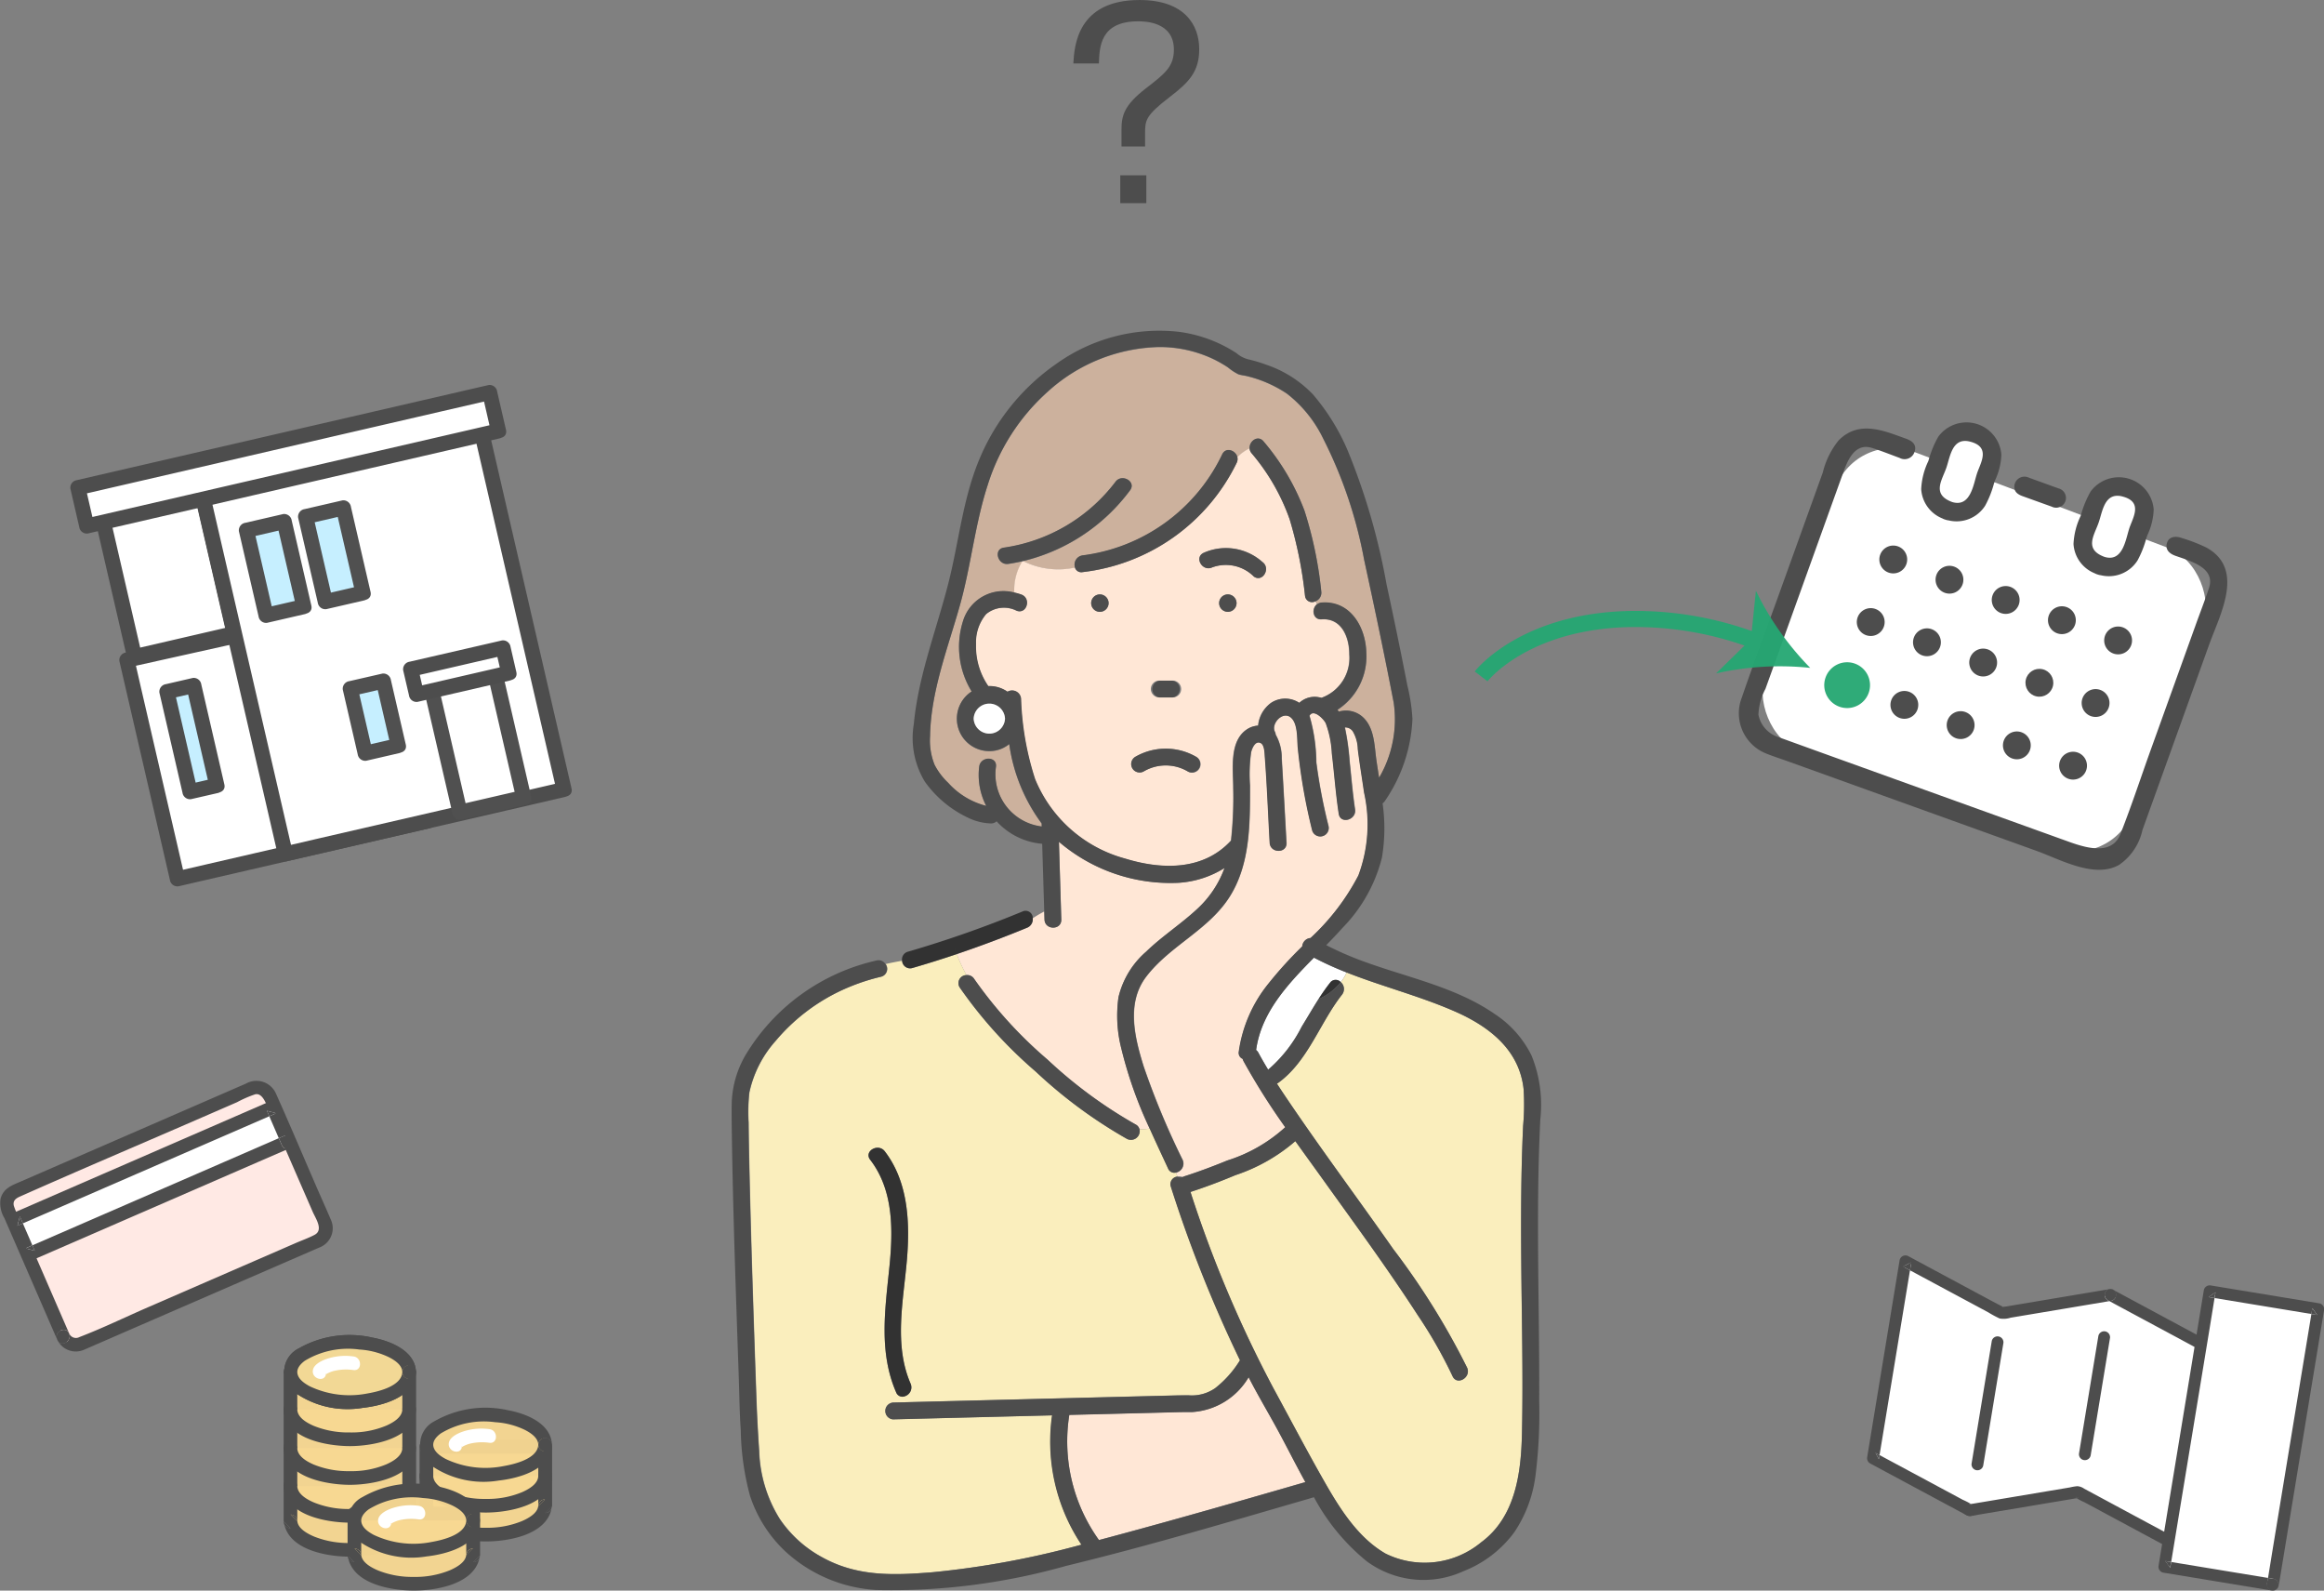 <svg xmlns="http://www.w3.org/2000/svg" width="152.303" height="104.212" viewBox="0 0 152.303 104.212">
  <rect x="0" y="0" width="152.303" height="104.212" fill="#808080" stroke="none"/>
  <g id="Group_73696" data-name="Group 73696" transform="translate(-1002 -780.822)">
    <g id="Group_73600" data-name="Group 73600" transform="translate(1002 780.822)">
      <rect id="Rectangle_1116" data-name="Rectangle 1116" width="25.728" height="21" rx="4" transform="translate(121.713 28.199) rotate(20.696)" fill="#fff"/>
      <path id="Path_108139" data-name="Path 108139" d="M660.428,2736.415a1.754,1.754,0,0,0,1.1,1.52.76.76,0,0,0,.157.064.732.732,0,0,0,.164.037,1.758,1.758,0,0,0,1.9-.768,5.234,5.234,0,0,0,.452-1.137c.02-.06.04-.12.061-.177a3.417,3.417,0,0,0,.325-1.328,1.814,1.814,0,0,0-3.274-.925,5.287,5.287,0,0,0-.5,1.211c-.007.02-.013.04-.02.058A3.77,3.77,0,0,0,660.428,2736.415Z" transform="translate(-533.883 -2704.572)" fill="#fff"/>
      <path id="Path_108140" data-name="Path 108140" d="M677.271,2742.028a1.754,1.754,0,0,0,1.1,1.521,1.06,1.06,0,0,0,.321.1,1.759,1.759,0,0,0,1.9-.768,5.274,5.274,0,0,0,.452-1.137c.02-.06.04-.12.061-.178a3.417,3.417,0,0,0,.325-1.328,1.814,1.814,0,0,0-3.274-.925,5.308,5.308,0,0,0-.5,1.211c-.006.019-.013.039-.02.058A3.773,3.773,0,0,0,677.271,2742.028Z" transform="translate(-540.647 -2706.826)" fill="#fff"/>
      <path id="Path_108209" data-name="Path 108209" d="M670.051,2740.248a11.02,11.02,0,0,0-1.636-.634c-.375-.135-.8-.1-.941.281s.026.7.522.882c.956.344,2.651.758,2.219,2.1-.212.66-.606,1.684-.841,2.336l-2.879,8c-.7,1.931-1.338,3.892-2.089,5.8-.617,1.571-2.619.779-3.711.385l-15.776-5.68L642,2752.663a1.918,1.918,0,0,1-1.317-1.474,3.964,3.964,0,0,1,.461-1.69l1.156-3.21L645.28,2738l.994-2.762c.289-.8.769-1.837,1.82-1.532.5.146,1.347.485,1.84.663a.685.685,0,0,0,.979-.388c.139-.385-.034-.682-.53-.86-1.5-.541-3.1-1.244-4.438.094a5.358,5.358,0,0,0-1.042,2.107l-2.923,8.12c-.794,2.206-1.621,4.4-2.382,6.617a2.836,2.836,0,0,0,1.607,3.683c.441.18.9.324,1.347.484l16.361,5.891c1.562.563,3.788,1.829,5.405.917a3.727,3.727,0,0,0,1.532-2.287l1.194-3.317,3.193-8.871C670.945,2744.6,672.572,2741.649,670.051,2740.248Z" transform="translate(-525.445 -2704.369)" fill="#4d4d4d"/>
      <path id="Path_108210" data-name="Path 108210" d="M659.358,2736.137a2.215,2.215,0,0,0,1.388,1.921.844.844,0,0,0,.2.081.885.885,0,0,0,.208.048,2.221,2.221,0,0,0,2.4-.97,6.635,6.635,0,0,0,.571-1.437c.025-.077.05-.152.077-.225a4.3,4.3,0,0,0,.411-1.678,2.293,2.293,0,0,0-4.137-1.17,6.711,6.711,0,0,0-.63,1.531l-.025.074A4.753,4.753,0,0,0,659.358,2736.137Zm3.2-3.111c1.337.34.731,1.322.48,2.02s-.406,2.3-1.635,1.943c-1.359-.49-.7-1.4-.407-2.22C661.257,2734.049,661.365,2732.723,662.561,2733.026Z" transform="translate(-533.453 -2704.093)" fill="#4d4d4d"/>
      <path id="Path_108211" data-name="Path 108211" d="M676.04,2742.144a2.215,2.215,0,0,0,1.388,1.921.888.888,0,0,0,.2.081.915.915,0,0,0,.208.048,2.222,2.222,0,0,0,2.4-.97,6.65,6.65,0,0,0,.571-1.437c.025-.076.05-.152.077-.224a4.307,4.307,0,0,0,.411-1.679,2.293,2.293,0,0,0-4.137-1.17,6.707,6.707,0,0,0-.63,1.531l-.025.073A4.761,4.761,0,0,0,676.04,2742.144Zm3.2-3.111c1.337.34.73,1.321.479,2.02s-.406,2.3-1.635,1.943c-1.359-.489-.7-1.4-.408-2.22C677.94,2740.055,678.047,2738.729,679.244,2739.032Z" transform="translate(-540.153 -2706.506)" fill="#4d4d4d"/>
      <path id="Path_108212" data-name="Path 108212" d="M670.083,2739l1.932.695a.642.642,0,1,0,.431-1.2l-1.932-.7a.664.664,0,0,0-.937.745C669.62,2738.754,669.811,2738.9,670.083,2739Z" transform="translate(-537.552 -2706.5)" fill="#4d4d4d"/>
      <path id="Path_108213" data-name="Path 108213" d="M655.381,2747.028a.912.912,0,1,0-.549-1.167A.911.911,0,0,0,655.381,2747.028Z" transform="translate(-531.615 -2709.515)" fill="#4d4d4d"/>
      <path id="Path_108214" data-name="Path 108214" d="M661.537,2749.243a.911.911,0,1,0-.549-1.166A.912.912,0,0,0,661.537,2749.243Z" transform="translate(-534.087 -2710.405)" fill="#4d4d4d"/>
      <path id="Path_108215" data-name="Path 108215" d="M667.693,2751.46a.912.912,0,1,0-.549-1.167A.912.912,0,0,0,667.693,2751.46Z" transform="translate(-536.56 -2711.294)" fill="#4d4d4d"/>
      <path id="Path_108216" data-name="Path 108216" d="M673.85,2753.676a.912.912,0,1,0-.549-1.167A.912.912,0,0,0,673.85,2753.676Z" transform="translate(-539.033 -2712.185)" fill="#4d4d4d"/>
      <path id="Path_108217" data-name="Path 108217" d="M680.006,2755.892a.912.912,0,1,0-.549-1.166A.911.911,0,0,0,680.006,2755.892Z" transform="translate(-541.505 -2713.075)" fill="#4d4d4d"/>
      <path id="Path_108218" data-name="Path 108218" d="M652.914,2753.878a.912.912,0,1,0-.549-1.167A.912.912,0,0,0,652.914,2753.878Z" transform="translate(-530.625 -2712.265)" fill="#4d4d4d"/>
      <path id="Path_108219" data-name="Path 108219" d="M659.071,2756.094a.912.912,0,1,0-.549-1.167A.911.911,0,0,0,659.071,2756.094Z" transform="translate(-533.097 -2713.156)" fill="#4d4d4d"/>
      <path id="Path_108220" data-name="Path 108220" d="M665.227,2758.311a.912.912,0,1,0-.549-1.167A.912.912,0,0,0,665.227,2758.311Z" transform="translate(-535.569 -2714.046)" fill="#4d4d4d"/>
      <ellipse id="Ellipse_38" data-name="Ellipse 38" cx="0.912" cy="0.912" rx="0.912" ry="0.912" transform="matrix(0.215, -0.977, 0.977, 0.215, 132.564, 45.428)" fill="#4d4d4d"/>
      <path id="Path_108221" data-name="Path 108221" d="M677.539,2762.744a.912.912,0,1,0-.549-1.166A.912.912,0,0,0,677.539,2762.744Z" transform="translate(-540.515 -2715.827)" fill="#4d4d4d"/>
      <path id="Path_108222" data-name="Path 108222" d="M649.729,2760.947a1.5,1.5,0,1,0-.9-1.916A1.5,1.5,0,0,0,649.729,2760.947Z" transform="translate(-529.189 -2714.648)" fill="#25a772" opacity="0.95"/>
      <path id="Path_108223" data-name="Path 108223" d="M656.6,2762.946a.911.911,0,1,0-.549-1.167A.911.911,0,0,0,656.6,2762.946Z" transform="translate(-532.106 -2715.908)" fill="#4d4d4d"/>
      <path id="Path_108224" data-name="Path 108224" d="M662.76,2765.162a.912.912,0,1,0-.549-1.167A.912.912,0,0,0,662.76,2765.162Z" transform="translate(-534.579 -2716.797)" fill="#4d4d4d"/>
      <path id="Path_108225" data-name="Path 108225" d="M668.917,2767.379a.911.911,0,1,0-.549-1.166A.911.911,0,0,0,668.917,2767.379Z" transform="translate(-537.051 -2717.688)" fill="#4d4d4d"/>
      <path id="Path_108226" data-name="Path 108226" d="M675.073,2769.6a.912.912,0,1,0-.549-1.167A.911.911,0,0,0,675.073,2769.6Z" transform="translate(-539.524 -2718.578)" fill="#4d4d4d"/>
      <g id="Group_34669" data-name="Group 34669" transform="translate(97.065 38.705)" opacity="0.95">
        <path id="Path_108227" data-name="Path 108227" d="M611.163,2757.057s2.783-3.618,9.741-3.758a22.263,22.263,0,0,1,8.412,1.506" transform="translate(-611.163 -2751.448)" fill="none" stroke="#25a772" stroke-miterlimit="10" stroke-width="1.056"/>
        <g id="Group_34668" data-name="Group 34668" transform="translate(15.397)">
          <path id="Path_108228" data-name="Path 108228" d="M643.066,2755.26a19.09,19.09,0,0,0-6.171.362l2.285-2.236.326-3.178A19.08,19.08,0,0,0,643.066,2755.26Z" transform="translate(-636.895 -2750.208)" fill="#25a772"/>
        </g>
      </g>
      <g id="Group_73596" data-name="Group 73596" transform="translate(122.365 82.241)">
        <g id="Group_729" data-name="Group 729" transform="translate(0)">
          <g id="Group_726" data-name="Group 726">
            <path id="Path_1417" data-name="Path 1417" d="M1292.342,1898.344l-6.336-3.4-2.127,12.91,6.336,3.4,7.092-1.19,6.328,3.4,2.127-12.91-6.328-3.4Z" transform="translate(-1283.492 -1894.552)" fill="#fff"/>
            <g id="Group_725" data-name="Group 725">
              <path id="Path_1418" data-name="Path 1418" d="M1284.392,1918.094l.045-.272-.264-.142Z" transform="translate(-1283.624 -1904.731)" fill="#4d4d4d"/>
              <path id="Path_1419" data-name="Path 1419" d="M1287.436,1895.344l.456.245.088-.533Z" transform="translate(-1285.085 -1894.603)" fill="#4d4d4d"/>
              <path id="Path_1420" data-name="Path 1420" d="M1322.771,1904.994l-.044.273.265.142Z" transform="translate(-1300.884 -1899.051)" fill="#4d4d4d"/>
              <path id="Path_1421" data-name="Path 1421" d="M1295.455,1923.767c-.016-.014-.033-.027-.05-.04a.2.2,0,0,0-.086.023C1295.257,1923.8,1295.556,1923.859,1295.455,1923.767Z" transform="translate(-1288.61 -1907.438)" fill="#4d4d4d"/>
              <path id="Path_1422" data-name="Path 1422" d="M1319.5,1927.647l-.456-.246-.088.534Z" transform="translate(-1299.196 -1909.083)" fill="#4d4d4d"/>
              <path id="Path_1423" data-name="Path 1423" d="M1312.355,1898.334a.311.311,0,0,0-.2-.091.405.405,0,0,1,.1.038Z" transform="translate(-1296.152 -1896.029)" fill="#4d4d4d"/>
              <path id="Path_1424" data-name="Path 1424" d="M1307.953,1922.956a.562.562,0,0,0,.05.04.192.192,0,0,0,.087-.023C1308.151,1922.927,1307.852,1922.864,1307.953,1922.956Z" transform="translate(-1294.26 -1907.071)" fill="#4d4d4d"/>
              <path id="Path_1425" data-name="Path 1425" d="M1305.611,1899.889l-5.534-2.976-.694-.374a.41.41,0,0,1-.22.682l-.108.018,5.439,2.925.529.284.045-.272.22.415-.265-.142-1.817,11.032-.177,1.073.455.245-.543.289.088-.534-3.514-1.89-2.115-1.138a.886.886,0,0,0-.45-.163,3.593,3.593,0,0,0-.487.082l-5.465.917-.911.152c-.026,0-.071.006-.114.01.018.013.035.026.05.041.1.092-.2.029-.136-.017a.2.2,0,0,1,.086-.024,4.3,4.3,0,0,0-.526-.269l-1.078-.579-4.378-2.35-.044.271-.22-.414.264.142,1.818-11.032.177-1.073-.456-.245.544-.288-.088.533,5.132,2.755a6.653,6.653,0,0,0,.742.4,1.466,1.466,0,0,0,.72-.05l3.64-.61,2.833-.476-.1-.051a.41.41,0,0,1,.01-.718l-6.092,1.022-.584.1c-.044.007-.144.009-.217.022l.013.008.067.042c.014.008.017.01,0,0s-.114-.054-.151-.024a.168.168,0,0,1,.071-.026c-.12-.076-.255-.136-.38-.2l-3.248-1.743-2.594-1.393a.39.39,0,0,0-.543.288l-1.862,11.3-.264,1.606a.4.4,0,0,0,.219.414l3.975,2.134,2.118,1.137a.878.878,0,0,0,.451.163,3.521,3.521,0,0,0,.487-.082l5.465-.916.91-.153c.026,0,.071-.005.113-.01-.017-.013-.034-.026-.05-.04-.1-.093.2-.029.136.016a.193.193,0,0,1-.087.023,4.387,4.387,0,0,0,.526.27l1.076.579,4.637,2.494a.39.39,0,0,0,.543-.288l1.863-11.3.264-1.605A.4.4,0,0,0,1305.611,1899.889Z" transform="translate(-1283.18 -1894.235)" fill="#4d4d4d"/>
              <path id="Path_1426" data-name="Path 1426" d="M1311.983,1898.235a.313.313,0,0,0-.216.023l.111-.018A.413.413,0,0,1,1311.983,1898.235Z" transform="translate(-1295.977 -1896.022)" fill="#4d4d4d"/>
              <path id="Path_1427" data-name="Path 1427" d="M1299.309,1900.4c-.012-.007-.032-.02-.067-.042l-.013-.007a.174.174,0,0,0-.071.026C1299.195,1900.348,1299.277,1900.385,1299.309,1900.4Z" transform="translate(-1290.333 -1896.974)" fill="#4d4d4d"/>
              <path id="Path_1428" data-name="Path 1428" d="M1311.58,1898.982l.1.051.108-.018a.409.409,0,0,0,.22-.682l-.1-.054a.405.405,0,0,0-.1-.038.413.413,0,0,0-.1,0l-.111.018A.41.41,0,0,0,1311.58,1898.982Z" transform="translate(-1295.801 -1896.028)" fill="#4d4d4d"/>
            </g>
          </g>
          <g id="Group_728" data-name="Group 728" transform="translate(6.329 16.317)">
            <path id="Path_1429" data-name="Path 1429" d="M1295.336,1924.475l.015,0-.007,0Z" transform="translate(-1294.951 -1924.089)" fill="#fff"/>
            <g id="Group_727" data-name="Group 727">
              <path id="Path_1430" data-name="Path 1430" d="M1295.932,1924.073l.047.087A.4.4,0,0,0,1295.932,1924.073Z" transform="translate(-1295.217 -1923.91)" fill="#4d4d4d"/>
              <path id="Path_1431" data-name="Path 1431" d="M1295.811,1923.943l.067.072A.41.41,0,0,0,1295.811,1923.943Z" transform="translate(-1295.163 -1923.852)" fill="#4d4d4d"/>
              <path id="Path_1432" data-name="Path 1432" d="M1296.017,1924.231a.448.448,0,0,1,.015.048A.409.409,0,0,0,1296.017,1924.231Z" transform="translate(-1295.256 -1923.981)" fill="#4d4d4d"/>
              <path id="Path_1433" data-name="Path 1433" d="M1296.044,1924.318c0,.007,0,.016,0,.023C1296.047,1924.334,1296.046,1924.325,1296.044,1924.318Z" transform="translate(-1295.267 -1924.02)" fill="#4d4d4d"/>
              <path id="Path_1434" data-name="Path 1434" d="M1296.017,1924.23h0Z" transform="translate(-1295.255 -1923.98)" fill="#4d4d4d"/>
              <path id="Path_1435" data-name="Path 1435" d="M1295.736,1925.069l-.007.006Z" transform="translate(-1295.126 -1924.356)" fill="#4d4d4d"/>
              <path id="Path_1436" data-name="Path 1436" d="M1295.681,1925.078a.318.318,0,0,1-.059.029A.3.3,0,0,0,1295.681,1925.078Z" transform="translate(-1295.079 -1924.36)" fill="#4d4d4d"/>
              <path id="Path_1437" data-name="Path 1437" d="M1295.2,1925.161l-.023-.005Z" transform="translate(-1294.879 -1924.395)" fill="#4d4d4d"/>
              <path id="Path_1438" data-name="Path 1438" d="M1295.735,1923.888a.354.354,0,0,1,.041.03A.354.354,0,0,0,1295.735,1923.888Z" transform="translate(-1295.129 -1923.827)" fill="#4d4d4d"/>
              <path id="Path_1439" data-name="Path 1439" d="M1295.7,1923.868l.021.011Z" transform="translate(-1295.113 -1923.818)" fill="#4d4d4d"/>
              <path id="Path_1440" data-name="Path 1440" d="M1295.81,1923.942h0Z" transform="translate(-1295.162 -1923.851)" fill="#4d4d4d"/>
              <path id="Path_1441" data-name="Path 1441" d="M1295.742,1925.006l.016-.01a.309.309,0,0,0,.072-.067.436.436,0,0,1-.035.033A.3.3,0,0,1,1295.742,1925.006Z" transform="translate(-1295.133 -1924.293)" fill="#4d4d4d"/>
              <path id="Path_1442" data-name="Path 1442" d="M1296.055,1924.386a.2.2,0,0,0,0-.026.22.22,0,0,1,0,.026Z" transform="translate(-1295.271 -1924.039)" fill="#4d4d4d"/>
              <path id="Path_1443" data-name="Path 1443" d="M1295.611,1924.129c0-.009,0-.017,0-.026s0-.016,0-.023a.369.369,0,0,0-.015-.048h0l-.046-.087-.067-.072h0a.4.4,0,0,0-.042-.03l-.021-.011a.37.37,0,0,0-.122-.043l-.015,0q-.01.382-.021.763l.008,0h-.008v0l-.2-.032.007,0a.264.264,0,0,0,.058.022.126.126,0,0,0,.023.005.259.259,0,0,0,.069,0,.283.283,0,0,0,.053,0,.226.226,0,0,0,.047-.011.289.289,0,0,0,.053-.014.328.328,0,0,0,.059-.029l.007-.005a.312.312,0,0,0,.053-.044.468.468,0,0,0,.036-.034.317.317,0,0,0,.028-.042.374.374,0,0,0,.028-.046l.029-.1Z" transform="translate(-1294.826 -1923.781)" fill="#4d4d4d"/>
              <path id="Path_1444" data-name="Path 1444" d="M1295.439,1925.156a.308.308,0,0,0,.1-.023l.005,0a.3.3,0,0,1-.054.014A.219.219,0,0,1,1295.439,1925.156Z" transform="translate(-1294.996 -1924.383)" fill="#4d4d4d"/>
              <path id="Path_1445" data-name="Path 1445" d="M1296,1924.69a.293.293,0,0,0,.029-.1Z" transform="translate(-1295.249 -1924.144)" fill="#4d4d4d"/>
              <path id="Path_1446" data-name="Path 1446" d="M1295.9,1924.856a.3.3,0,0,0,.054-.085v0a.334.334,0,0,1-.028.046A.313.313,0,0,1,1295.9,1924.856Z" transform="translate(-1295.203 -1924.221)" fill="#4d4d4d"/>
              <path id="Path_1447" data-name="Path 1447" d="M1295.218,1925.166h0l.014,0a.3.3,0,0,0,.1,0,.37.37,0,0,1-.053,0A.261.261,0,0,1,1295.218,1925.166Z" transform="translate(-1294.898 -1924.399)" fill="#4d4d4d"/>
              <path id="Path_1448" data-name="Path 1448" d="M1295.418,1925.17l-.008,0v0Z" transform="translate(-1294.984 -1924.4)" fill="#4d4d4d"/>
              <path id="Path_1449" data-name="Path 1449" d="M1296.057,1924.408l0,.1A.386.386,0,0,0,1296.057,1924.408Z" transform="translate(-1295.272 -1924.06)" fill="#4d4d4d"/>
              <path id="Path_1450" data-name="Path 1450" d="M1294.869,1924.514l.2.032q.011-.382.021-.763l.015,0a.4.4,0,0,1,.122.043l-.023-.013a.256.256,0,0,0-.106-.034l-.1,0h-.007a.293.293,0,0,0-.141.047.289.289,0,0,0-.115.091l-.054.084a.3.3,0,0,0-.032.151.2.2,0,0,0,.01.1.293.293,0,0,0,.059.136l.067.073a.384.384,0,0,0,.158.078.323.323,0,0,1-.059-.022Z" transform="translate(-1294.638 -1923.778)" fill="#4d4d4d"/>
            </g>
          </g>
        </g>
        <g id="Group_730" data-name="Group 730" transform="translate(6.835 5.309)">
          <path id="Path_1451" data-name="Path 1451" d="M1296.883,1904.16l-1.157,7.024-.166,1.007a.387.387,0,0,0,.763.126l1.157-7.023.166-1.008A.387.387,0,0,0,1296.883,1904.16Z" transform="translate(-1295.553 -1903.848)" fill="#4d4d4d"/>
        </g>
        <g id="Group_731" data-name="Group 731" transform="translate(13.876 4.977)">
          <path id="Path_1452" data-name="Path 1452" d="M1309.577,1903.558l-1.111,6.745-.158.958a.387.387,0,0,0,.763.125l1.111-6.744.158-.958A.387.387,0,0,0,1309.577,1903.558Z" transform="translate(-1308.302 -1903.247)" fill="#4d4d4d"/>
        </g>
        <g id="Group_733" data-name="Group 733" transform="translate(19.083 1.971)">
          <rect id="Rectangle_799" data-name="Rectangle 799" width="18.299" height="7.204" transform="matrix(0.163, -0.987, 0.987, 0.163, 0.386, 18.443)" fill="#fff"/>
          <g id="Group_732" data-name="Group 732">
            <path id="Path_1453" data-name="Path 1453" d="M1323.7,1898.935l.382.063.063-.382Z" transform="translate(-1320.401 -1898.168)" fill="#4d4d4d"/>
            <path id="Path_1454" data-name="Path 1454" d="M1318.861,1930.947l.062-.382-.381-.063Z" transform="translate(-1318.093 -1912.442)" fill="#4d4d4d"/>
            <path id="Path_1455" data-name="Path 1455" d="M1335.941,1900.509l-.063.382.382.063Z" transform="translate(-1325.853 -1899.014)" fill="#4d4d4d"/>
            <path id="Path_1456" data-name="Path 1456" d="M1331.046,1932.572l-.382-.063-.062.381a.386.386,0,1,0,.444-.318Z" transform="translate(-1323.489 -1913.34)" fill="#4d4d4d"/>
            <path id="Path_1457" data-name="Path 1457" d="M1328.26,1898.979l-6.217-1.024-.891-.147a.393.393,0,0,0-.445.318l-1,6.1-1.6,9.724-.368,2.232a.393.393,0,0,0,.319.445l6.217,1.024.891.147a.362.362,0,0,0,.285-.066.392.392,0,0,1-.6-.379l.062-.381-5.835-.961-.51-.084-.062.382-.319-.445.381.063.942-5.719,1.6-9.723.3-1.85-.381-.063.445-.319-.063.382,5.836.961.51.084.063-.381.319.445-.382-.063-.942,5.719-1.6,9.724-.3,1.85.382.063a.392.392,0,0,1,.159.7.356.356,0,0,0,.159-.253l1.005-6.1,1.6-9.724.368-2.232A.392.392,0,0,0,1328.26,1898.979Z" transform="translate(-1317.728 -1897.804)" fill="#4d4d4d"/>
          </g>
        </g>
      </g>
      <g id="Group_73598" data-name="Group 73598" transform="translate(0 70.83)">
        <g id="Group_736" data-name="Group 736">
          <path id="Path_1458" data-name="Path 1458" d="M1159.089,1944.372a.878.878,0,0,0-1.147-.474l-15.562,6.764a.878.878,0,0,0-.436,1.162l2.389,5.5,1.234,2.842a.878.878,0,0,0,1.147.475l15.562-6.764a.878.878,0,0,0,.436-1.162Z" transform="translate(-1141.427 -1943.424)" fill="#ffe9e4"/>
          <g id="Group_735" data-name="Group 735">
            <path id="Path_1459" data-name="Path 1459" d="M1147.851,1973.763l-.024-.057A.616.616,0,0,0,1147.851,1973.763Z" transform="translate(-1144.095 -1956.799)" fill="#4d4d4d"/>
            <path id="Path_1460" data-name="Path 1460" d="M1147.924,1973.9c-.018-.03-.036-.06-.053-.092A.491.491,0,0,0,1147.924,1973.9Z" transform="translate(-1144.115 -1956.845)" fill="#4d4d4d"/>
            <path id="Path_1461" data-name="Path 1461" d="M1148.6,1972.815c-.252-.49-.972-.092-.792.392l.024.057c.017.032.035.062.053.092C1148.155,1973.726,1148.807,1973.3,1148.6,1972.815Z" transform="translate(-1144.072 -1956.3)" fill="#4d4d4d"/>
            <path id="Path_1462" data-name="Path 1462" d="M1161.841,1950.093c-.891-2.051-1.76-4.112-2.673-6.152a1.4,1.4,0,0,0-1.984-.679l-1.8.782-12.912,5.613c-.58.252-1.185.444-1.365,1.148a1.925,1.925,0,0,0,.255,1.278l.623,1.433,2.347,5.4.471,1.085c-.18-.484.54-.882.792-.392l-1.917-4.413-1.421-3.269a4.142,4.142,0,0,1-.281-.665c-.078-.345.151-.491.412-.607,3.822-1.7,7.672-3.334,11.508-5l2.709-1.177a7.618,7.618,0,0,1,1.192-.518c.554-.129.817.918.98,1.294l1.383,3.184q.7,1.607,1.4,3.213c.194.447.734,1.2.12,1.52-.393.206-.826.358-1.233.535l-2.662,1.157-7,3.042c-1.5.651-2.984,1.376-4.51,1.96a.479.479,0,0,1-.678-.254c.21.485-.442.911-.715.541a1.342,1.342,0,0,0,1.722.532c.143-.059.284-.123.425-.184l2.251-.979,7.137-3.1,5.4-2.345c.11-.047.225-.089.331-.144a1.347,1.347,0,0,0,.592-1.784C1162.447,1951.457,1162.138,1950.776,1161.841,1950.093Z" transform="translate(-1141.07 -1943.096)" fill="#4d4d4d"/>
          </g>
        </g>
        <g id="Group_738" data-name="Group 738" transform="translate(0.486 1.289)">
          <rect id="Rectangle_800" data-name="Rectangle 800" width="18.49" height="2.45" transform="translate(0.433 7.803) rotate(-23.484)" fill="#fff"/>
          <g id="Group_737" data-name="Group 737">
            <path id="Path_1463" data-name="Path 1463" d="M1143.141,1959.76l.357-.155-.2-.454Z" transform="translate(-1142.483 -1951.572)" fill="#4d4d4d"/>
            <path id="Path_1464" data-name="Path 1464" d="M1159.934,1948.334l-.2-.453-5.394,2.345-9.114,3.961-1.64.712.155.357-.608-.16.453-.2-.625-1.437-.357.156.16-.608.2.453,5.395-2.345,9.113-3.96,1.64-.713-.155-.357.609.16-.454.2.624,1.438.357-.155a.487.487,0,0,1,.64.262.5.5,0,0,0-.032-.1l-.976-2.247a.455.455,0,0,0-.608-.16l-5.751,2.5-9.114,3.961-2.093.91a.453.453,0,0,0-.16.608l.976,2.247a.454.454,0,0,0,.609.16l5.751-2.5,9.114-3.961,2.093-.909a.357.357,0,0,0,.192-.506C1160.828,1948.461,1160.147,1948.823,1159.934,1948.334Z" transform="translate(-1141.95 -1945.429)" fill="#4d4d4d"/>
            <path id="Path_1465" data-name="Path 1465" d="M1144.705,1962.932l-.155-.357-.454.2Z" transform="translate(-1142.911 -1953.105)" fill="#4d4d4d"/>
            <path id="Path_1466" data-name="Path 1466" d="M1174.511,1949.554l-.357.155.2.454c.212.489.894.127.8-.347A.488.488,0,0,0,1174.511,1949.554Z" transform="translate(-1156.367 -1947.257)" fill="#4d4d4d"/>
            <path id="Path_1467" data-name="Path 1467" d="M1172.743,1946.62l.155.357.453-.2Z" transform="translate(-1155.735 -1945.962)" fill="#4d4d4d"/>
          </g>
        </g>
      </g>
      <g id="Group_73574" data-name="Group 73574" transform="translate(47.962 21.646)">
        <path id="Path_351056" data-name="Path 351056" d="M742.436,653.3c-.6-3.131-1.26-6.25-1.938-9.366a29.237,29.237,0,0,0-2.673-7.918,8.285,8.285,0,0,0-2.382-2.959,8.154,8.154,0,0,0-2.614-1.148c-.184-.047-.394-.06-.571-.123a3.505,3.505,0,0,1-.684-.451,8.425,8.425,0,0,0-.864-.5,8.209,8.209,0,0,0-3.637-.834,11.21,11.21,0,0,0-7.326,2.941,13.638,13.638,0,0,0-3.919,6.107c-.837,2.574-1.091,5.286-1.824,7.89-.782,2.777-1.907,5.641-1.951,8.56a4.273,4.273,0,0,0,.294,1.87,4.351,4.351,0,0,0,.894,1.186,5.008,5.008,0,0,0,2.491,1.51,4.417,4.417,0,0,1-.46-2.566c.085-.7,1.19-.7,1.1,0a3.446,3.446,0,0,0,3,3.916c0-.068,0-.136-.006-.2a11.359,11.359,0,0,1-2.125-5.2,2.049,2.049,0,0,1-1.3.46,2.124,2.124,0,0,1-1.162-3.907,5.578,5.578,0,0,1-.57-4.606,2.766,2.766,0,0,1,3.38-1.871,3.559,3.559,0,0,1,.533-2.064c-.309.072-.622.133-.938.18-.7.1-.994-.961-.294-1.065a11.171,11.171,0,0,0,7.318-4.316c.421-.564,1.379-.013.954.557a12.3,12.3,0,0,1-7,4.635,5.131,5.131,0,0,0,3.393.431.613.613,0,0,1,.5-.8,11.773,11.773,0,0,0,9.144-6.618c.243-.514.9-.258,1,.192a2.851,2.851,0,0,1,.8-.577c-.041-.474.544-.915.913-.466a15.3,15.3,0,0,1,2.684,4.543,25.984,25.984,0,0,1,1.1,5.293.6.6,0,0,1-.359.633,2.174,2.174,0,0,0,.1.2.563.563,0,0,1,.295-.1c1.887-.138,2.889,1.633,2.916,3.311a4.154,4.154,0,0,1-1.89,3.71q.044.062.085.127a1.637,1.637,0,0,1,1.605.379c.758.723.729,1.9.869,2.861.053.365.111.733.169,1.1A7.594,7.594,0,0,0,742.436,653.3Z" transform="translate(-699.065 -628.9)" fill="#ccb19d"/>
        <path id="Path_351057" data-name="Path 351057" d="M769.606,718.951a27.424,27.424,0,0,0-1.008-5.022A13.7,13.7,0,0,0,766.1,709.6a.568.568,0,0,1-.132-.315,2.851,2.851,0,0,0-.8.577.559.559,0,0,1-.045.366,12.878,12.878,0,0,1-10.1,7.165.434.434,0,0,1-.5-.3,5.129,5.129,0,0,1-3.394-.431l-.043.009a3.558,3.558,0,0,0-.533,2.065,3.891,3.891,0,0,1,.443.127c.667.235.378,1.3-.294,1.065a1.836,1.836,0,0,0-2.011.221,2.881,2.881,0,0,0-.663,1.97,4.576,4.576,0,0,0,.805,2.742c.024,0,.047,0,.071,0a2.054,2.054,0,0,1,1.19.372.587.587,0,0,1,.886.452,19.047,19.047,0,0,0,.92,5.27,8.878,8.878,0,0,0,5.908,5.211c2.418.742,5.127.788,6.937-1.183a25.79,25.79,0,0,0,.146-3.442c0-1.208-.281-3.053.886-3.837a1.475,1.475,0,0,1,.746-.251,2.07,2.07,0,0,1,.844-1.49,1.676,1.676,0,0,1,1.85,0,1.472,1.472,0,0,1,1.239-.377,1.631,1.631,0,0,1,.212.047,2.774,2.774,0,0,0,1.83-2.839c.007-1.128-.5-2.4-1.812-2.305-.591.043-.686-.715-.295-1a2.175,2.175,0,0,1-.1-.2A.461.461,0,0,1,769.606,718.951Zm-13.443,1.043a.571.571,0,1,1,.571-.571A.581.581,0,0,1,756.163,719.994ZM760.1,724.5l.791,0a.552.552,0,1,1,0,1.1l-.791,0a.552.552,0,1,1,0-1.1Zm1.833,5.953a2.848,2.848,0,0,0-2.905,0,.553.553,0,0,1-.558-.954,3.989,3.989,0,0,1,4.021,0A.553.553,0,0,1,761.93,730.455Zm2.617-10.461a.571.571,0,1,1,.571-.571A.581.581,0,0,1,764.548,719.994Zm1.705-2.316a2.6,2.6,0,0,0-2.73-.6c-.641.3-1.2-.654-.557-.954a3.588,3.588,0,0,1,3.845.6C767.384,717.134,766.832,718.092,766.253,717.678Z" transform="translate(-732.044 -701.554)" fill="#ffe7d6"/>
        <path id="Path_351058" data-name="Path 351058" d="M833.292,1440.1c-.638-1.176-1.325-2.322-1.936-3.513a4.632,4.632,0,0,1-3.736,2.282c-.394-.008-.79,0-1.184.013l-6.832.172a11.083,11.083,0,0,0,1.944,8.2q.656-.173,1.311-.351c4.087-1.1,8.151-2.271,12.217-3.448l-.138-.251C834.377,1442.183,833.851,1441.135,833.292,1440.1Z" transform="translate(-797.489 -1368.006)" fill="#ffe7d6"/>
        <path id="Path_351059" data-name="Path 351059" d="M971.254,1108.035c-1.728,1.746-3.456,3.6-3.79,6.051a.546.546,0,0,1,.152.181c.2.376.419.746.64,1.112a.615.615,0,0,1,.106-.1,9.125,9.125,0,0,0,2.082-2.709c.371-.6.725-1.22,1.109-1.817l-.022.01.022-.01c.238-.369.486-.73.758-1.074a.449.449,0,0,1,.7-.039,2.818,2.818,0,0,0,.388-.633A21.712,21.712,0,0,1,971.254,1108.035Z" transform="translate(-933.109 -1066.939)" fill="#fff"/>
        <path id="Path_351060" data-name="Path 351060" d="M937.908,1129.706a15.491,15.491,0,0,0,.029-2.412c-.285-2.586-2.286-4.108-4.52-5.084-2.3-1.006-4.742-1.625-7.069-2.543a2.816,2.816,0,0,1-.388.633.6.6,0,0,1,.077.82c-1.45,1.837-2.225,4.36-4.174,5.773a.594.594,0,0,1-.092.055c.409.632.833,1.254,1.258,1.873,2.075,3.022,4.261,5.966,6.366,8.967a48.435,48.435,0,0,1,4.839,7.768c.288.644-.664,1.205-.954.558a30.226,30.226,0,0,0-2.287-4.007c-1.989-3.077-4.164-6.031-6.3-9.01-.567-.791-1.144-1.583-1.715-2.381a11.566,11.566,0,0,1-3.929,2.229c-.965.4-1.948.775-2.943,1.1a79.109,79.109,0,0,0,5.427,12.848c1.1,2.025,2.18,4.076,3.319,6.08,1.013,1.782,2.211,3.715,4.035,4.767a5.8,5.8,0,0,0,6.269-.74c2.222-1.634,2.611-4.476,2.671-7.044.089-3.851-.017-7.7-.045-11.555-.015-1.959-.015-3.919.028-5.878Q937.845,1131.113,937.908,1129.706Z" transform="translate(-886.053 -1077.598)" fill="#faeebd"/>
        <path id="Path_351061" data-name="Path 351061" d="M737.647,1022.888q-2.282.939-4.615,1.729a9.97,9.97,0,0,0,.637,1.376.533.533,0,0,1,.5.25,28.189,28.189,0,0,0,4.808,5.287,30.036,30.036,0,0,0,5.761,4.242.49.49,0,0,1,.264.332c.223-.015.458-.022.677-.057a27.509,27.509,0,0,1-1.855-5.231,8.667,8.667,0,0,1-.19-3.379,5.681,5.681,0,0,1,1.812-2.983c1.036-1.005,2.259-1.791,3.317-2.771a6.78,6.78,0,0,0,1.819-2.71,6.423,6.423,0,0,1-3.006.969,11.24,11.24,0,0,1-7.846-2.687q.077,2.546.155,5.091c.022.712-1.083.709-1.1,0q-.008-.261-.016-.522a7.22,7.22,0,0,0-.76.449A.59.59,0,0,1,737.647,1022.888Z" transform="translate(-718.292 -983.754)" fill="#ffe7d6"/>
        <path id="Path_351062" data-name="Path 351062" d="M597.413,1119.289c-.4-.864-.81-1.73-1.2-2.606-.22.035-.453.042-.677.057a.574.574,0,0,1-.822.622,31.277,31.277,0,0,1-5.985-4.414,29.255,29.255,0,0,1-4.98-5.511.526.526,0,0,1,.45-.808,9.981,9.981,0,0,1-.638-1.376q-1.442.487-2.906.912a.526.526,0,0,1-.677-.478c-.362.065-.722.131-1.076.216a.528.528,0,0,1-.3.83,13.463,13.463,0,0,0-2.811,1,12.585,12.585,0,0,0-4.091,3.2,7.413,7.413,0,0,0-1.725,3.381,11.6,11.6,0,0,0-.049,1.969c.008,1.017.029,2.034.052,3.051.113,5.013.284,10.026.46,15.037.04,1.155.1,2.3.182,3.453a8.9,8.9,0,0,0,1.354,4.443,7.891,7.891,0,0,0,2.78,2.505c2.289,1.265,4.636,1.184,7.223.976a58.145,58.145,0,0,0,9.763-1.807,12.175,12.175,0,0,1-1.924-8.473l-2.217.056-8.214.206a.552.552,0,0,1,0-1.1l.881-.022c-.029-.13-.064-.26-.1-.39a.438.438,0,0,1-.585-.256c-1.116-2.564-.742-5.3-.461-8,.257-2.459.35-5.172-1.238-7.233-.434-.563.526-1.113.954-.557,1.546,2.007,1.659,4.666,1.455,7.092-.225,2.675-.873,5.573.243,8.139a.61.61,0,0,1-.368.813c.037.13.071.26.1.39l2.067-.052,11.7-.294,3.766-.094c.327-.008.653-.013.98-.011a2.674,2.674,0,0,0,1.726-.47,6.921,6.921,0,0,0,1.625-1.827,86.1,86.1,0,0,1-4.529-11.368.5.5,0,0,1,.418-.664,2.546,2.546,0,0,1-.086-.26A.445.445,0,0,1,597.413,1119.289Z" transform="translate(-568.818 -1064.389)" fill="#faeebd"/>
        <path id="Path_351063" data-name="Path 351063" d="M886.94,921.8c-.137-.947-.291-1.89-.412-2.839a2.4,2.4,0,0,0-.335-1.181.6.6,0,0,0-.515-.244,15.807,15.807,0,0,1,.312,2.218c.113,1.051.2,2.1.355,3.149.106.7-.958.994-1.065.294-.2-1.314-.293-2.639-.453-3.958a6.538,6.538,0,0,0-.4-1.979c-.125-.262-.8-.97-1.067-.487a11.284,11.284,0,0,1,.447,3.051,36.245,36.245,0,0,0,.8,4.18.553.553,0,0,1-1.065.294,38.059,38.059,0,0,1-.948-5.434c-.056-.553.029-1.669-.52-2.023-.521-.335-1.234.462-.986.972a.592.592,0,0,1,.058.2,3.066,3.066,0,0,1,.394,1.551c.112,1.842.209,3.686.313,5.528.04.711-1.064.707-1.1,0-.106-1.878-.176-3.762-.319-5.637-.018-.232-.02-.741-.252-.881-.357-.217-.588.325-.649.593a10.294,10.294,0,0,0-.072,2.178c0,2.45.027,5.121-1.327,7.272-1.383,2.2-3.938,3.222-5.486,5.263-1.3,1.717-.75,3.971-.157,5.867a51.187,51.187,0,0,0,2.554,6.123.6.6,0,0,1-.436.831,2.489,2.489,0,0,0,.086.26.6.6,0,0,1,.344.031.641.641,0,0,1,.107-.046c.955-.306,1.9-.659,2.824-1.039a10.175,10.175,0,0,0,3.8-2.181,44.611,44.611,0,0,1-2.725-4.313.593.593,0,0,1-.06-.161.43.43,0,0,1-.258-.48,9.078,9.078,0,0,1,1.951-4.464,26.236,26.236,0,0,1,2.207-2.429.59.59,0,0,1,.542-.548,15.039,15.039,0,0,0,3.138-4.1A9.559,9.559,0,0,0,886.94,921.8Z" transform="translate(-845.494 -891.526)" fill="#ffe7d6"/>
        <path id="Path_351064" data-name="Path 351064" d="M1017.106,1125.606c-.272.345-.521.706-.758,1.075a3.951,3.951,0,0,0,1.463-1.114A.449.449,0,0,0,1017.106,1125.606Z" transform="translate(-977.903 -1082.865)" fill="#323232"/>
        <path id="Path_351065" data-name="Path 351065" d="M609.26,664.364a6.891,6.891,0,0,0-2.4-2.713c-2.714-1.888-6.159-2.477-9.189-3.675q-.955-.377-1.866-.846c.368-.375.726-.748,1.06-1.125a10.078,10.078,0,0,0,2.586-4.591,11.543,11.543,0,0,0,.047-3.574.578.578,0,0,0,.156-.162,10.233,10.233,0,0,0,1.8-5.371,11.837,11.837,0,0,0-.331-2.182q-.213-1.094-.434-2.185-.452-2.233-.934-4.459a42.86,42.86,0,0,0-2.562-8.8,14.242,14.242,0,0,0-2.247-3.62,7.589,7.589,0,0,0-3.092-1.965,9.421,9.421,0,0,0-1.17-.348,1.915,1.915,0,0,1-.77-.41,9.08,9.08,0,0,0-3.78-1.392,11.593,11.593,0,0,0-8.034,2.11,14.272,14.272,0,0,0-5.014,6.208c-1.112,2.642-1.352,5.46-2.059,8.209-.782,3.042-1.955,6.022-2.25,9.171a5.5,5.5,0,0,0,.729,3.783,7.274,7.274,0,0,0,2.824,2.354,3.66,3.66,0,0,0,1.5.375.511.511,0,0,0,.371-.14,4.545,4.545,0,0,0,2.988,1.474q.068,2.219.135,4.439a6.907,6.907,0,0,1,.716-.318,6.907,6.907,0,0,0-.716.318q.008.261.016.522c.022.709,1.126.712,1.1,0q-.077-2.545-.155-5.091a11.241,11.241,0,0,0,7.846,2.687,6.424,6.424,0,0,0,3.006-.969,6.778,6.778,0,0,1-1.82,2.71c-1.058.98-2.281,1.766-3.317,2.771a5.68,5.68,0,0,0-1.812,2.983,8.662,8.662,0,0,0,.19,3.379,27.49,27.49,0,0,0,1.855,5.231.988.988,0,0,0,.871-.627.988.988,0,0,1-.871.627c.393.875.8,1.742,1.2,2.606a.445.445,0,0,0,.518.274,2.121,2.121,0,0,0-.3-.746,2.121,2.121,0,0,1,.3.746.6.6,0,0,0,.435-.832,51.2,51.2,0,0,1-2.553-6.123c-.594-1.9-1.146-4.15.157-5.867,1.548-2.041,4.1-3.065,5.486-5.263,1.354-2.151,1.326-4.822,1.327-7.272a10.293,10.293,0,0,1,.071-2.178c.06-.268.291-.81.649-.593.232.14.234.649.251.881.143,1.875.213,3.759.319,5.637.04.707,1.145.711,1.1,0-.1-1.843-.2-3.686-.313-5.528a3.067,3.067,0,0,0-.394-1.551.6.6,0,0,0-.058-.2c-.248-.51.466-1.308.986-.972.549.354.465,1.469.52,2.023a38.087,38.087,0,0,0,.948,5.434.553.553,0,0,0,1.065-.294,36.248,36.248,0,0,1-.8-4.179,11.288,11.288,0,0,0-.447-3.051c.264-.483.942.225,1.067.487a6.541,6.541,0,0,1,.4,1.979c.16,1.319.252,2.644.453,3.958.107.7,1.171.4,1.065-.294-.16-1.045-.241-2.1-.355-3.149a15.848,15.848,0,0,0-.312-2.218.6.6,0,0,1,.515.245,2.4,2.4,0,0,1,.335,1.181c.12.949.275,1.892.412,2.839a9.559,9.559,0,0,1-.373,5.433,15.035,15.035,0,0,1-3.138,4.1.59.59,0,0,0-.542.548,26.252,26.252,0,0,0-2.207,2.43,9.079,9.079,0,0,0-1.951,4.464.429.429,0,0,0,.258.48.585.585,0,0,0,.06.161,44.662,44.662,0,0,0,2.725,4.313,10.178,10.178,0,0,1-3.8,2.181c-.927.38-1.87.734-2.825,1.039a.477.477,0,0,1-.451.015,1.25,1.25,0,0,0,.278.429,1.25,1.25,0,0,1-.278-.429.5.5,0,0,0-.418.664,86.04,86.04,0,0,0,4.529,11.368,6.911,6.911,0,0,1-1.625,1.828,2.678,2.678,0,0,1-1.726.471c-.327,0-.654,0-.98.011l-3.766.094-11.7.294-2.067.052c.009.039.018.077.026.116-.008-.039-.017-.077-.026-.116l-.881.022a.553.553,0,0,0,0,1.1l8.214-.206,2.217-.056a12.174,12.174,0,0,0,1.924,8.473,58.124,58.124,0,0,1-9.763,1.806c-2.587.209-4.934.289-7.223-.976a7.891,7.891,0,0,1-2.78-2.505,8.9,8.9,0,0,1-1.355-4.443c-.077-1.154-.141-2.3-.182-3.453-.176-5.011-.347-10.024-.46-15.037-.023-1.017-.044-2.034-.052-3.051a11.6,11.6,0,0,1,.049-1.969,7.412,7.412,0,0,1,1.725-3.381,12.584,12.584,0,0,1,4.091-3.2,13.48,13.48,0,0,1,2.811-1,.528.528,0,0,0,.3-.83,5.752,5.752,0,0,0-1.477.546,5.752,5.752,0,0,1,1.477-.546.523.523,0,0,0-.589-.235,13.446,13.446,0,0,0-8.566,6.17,6.647,6.647,0,0,0-.918,3.091c-.018.773,0,1.547.009,2.32.08,5.239.271,10.478.451,15.714.04,1.161.05,2.328.132,3.487a17.452,17.452,0,0,0,.6,4.271,8.7,8.7,0,0,0,2.364,3.7,9.623,9.623,0,0,0,5.936,2.489,42,42,0,0,0,12.411-1.578c5.278-1.277,10.488-2.827,15.7-4.338L595,693.3a13.812,13.812,0,0,0,3.456,4.195,6.27,6.27,0,0,0,6.34.652,7.545,7.545,0,0,0,3.34-2.562,8.582,8.582,0,0,0,1.376-3.654,32.283,32.283,0,0,0,.25-4.906c.009-2.032-.013-4.064-.036-6.1-.047-4.133-.1-8.269.11-12.4A8.6,8.6,0,0,0,609.26,664.364Zm-11.034-22.156a1.637,1.637,0,0,0-1.6-.379q-.041-.065-.085-.127a4.154,4.154,0,0,0,1.89-3.71c-.027-1.678-1.029-3.449-2.916-3.311a.56.56,0,0,0-.295.1,1.665,1.665,0,0,0,.281.381,1.665,1.665,0,0,1-.281-.381c-.391.285-.3,1.043.295,1,1.31-.1,1.819,1.178,1.812,2.305a2.774,2.774,0,0,1-1.83,2.839,1.635,1.635,0,0,0-.212-.047,1.472,1.472,0,0,0-1.239.377,1.676,1.676,0,0,0-1.85,0,2.07,2.07,0,0,0-.844,1.49,1.476,1.476,0,0,0-.746.251c-1.167.784-.886,2.629-.886,3.837a25.77,25.77,0,0,1-.146,3.442c-1.81,1.971-4.519,1.926-6.937,1.183a8.878,8.878,0,0,1-5.908-5.21,19.041,19.041,0,0,1-.92-5.27.587.587,0,0,0-.887-.452,2.053,2.053,0,0,0-1.19-.372c-.024,0-.047,0-.071,0a4.577,4.577,0,0,1-.805-2.742,2.881,2.881,0,0,1,.663-1.97,1.836,1.836,0,0,1,2.011-.221c.672.236.961-.83.293-1.065a3.9,3.9,0,0,0-.443-.127,1.9,1.9,0,0,0,.353.909,1.9,1.9,0,0,1-.353-.909,2.766,2.766,0,0,0-3.38,1.871,5.579,5.579,0,0,0,.569,4.606,2.124,2.124,0,0,0,1.162,3.907,2.05,2.05,0,0,0,1.3-.461,11.358,11.358,0,0,0,2.125,5.2q0,.1.006.2a3.446,3.446,0,0,1-3-3.916c.086-.7-1.019-.7-1.1,0a4.418,4.418,0,0,0,.46,2.566,5.008,5.008,0,0,1-2.491-1.51,4.349,4.349,0,0,1-.894-1.186,4.274,4.274,0,0,1-.294-1.87c.044-2.919,1.169-5.784,1.951-8.56.733-2.6.987-5.315,1.824-7.89a13.641,13.641,0,0,1,3.919-6.107,11.212,11.212,0,0,1,7.327-2.941,8.208,8.208,0,0,1,3.636.834,8.434,8.434,0,0,1,.864.5,3.513,3.513,0,0,0,.684.451c.178.063.388.077.571.123a8.151,8.151,0,0,1,2.614,1.148,8.281,8.281,0,0,1,2.382,2.959,29.239,29.239,0,0,1,2.674,7.918c.678,3.115,1.335,6.235,1.938,9.366a7.593,7.593,0,0,1-.959,4.919c-.057-.368-.116-.736-.169-1.1C598.955,644.11,598.984,642.931,598.226,642.208Zm-23.473.082a1.028,1.028,0,0,1-2.054,0A1.028,1.028,0,0,1,574.753,642.29Zm7.468,53.469q-.654.177-1.31.351a11.084,11.084,0,0,1-1.945-8.2l6.832-.172c.395-.01.79-.021,1.184-.013a4.631,4.631,0,0,0,3.736-2.282c.61,1.192,1.3,2.337,1.936,3.513.559,1.03,1.085,2.079,1.646,3.108l.137.251C590.372,693.489,586.308,694.656,582.221,695.76Zm26.487-26.8q-.065,1.407-.094,2.815c-.043,1.959-.043,3.919-.028,5.878.028,3.85.133,7.7.045,11.555-.059,2.568-.449,5.411-2.67,7.044a5.8,5.8,0,0,1-6.269.74c-1.824-1.052-3.021-2.985-4.035-4.767-1.14-2-2.215-4.055-3.319-6.08A79.118,79.118,0,0,1,586.91,673.3c1-.323,1.978-.694,2.943-1.1a11.561,11.561,0,0,0,3.928-2.229c.571.8,1.148,1.589,1.715,2.381,2.132,2.978,4.307,5.932,6.3,9.009a30.182,30.182,0,0,1,2.287,4.007c.29.647,1.241.087.954-.558a48.427,48.427,0,0,0-4.839-7.768c-2.1-3-4.291-5.945-6.366-8.967-.425-.619-.85-1.241-1.258-1.873a.58.58,0,0,0,.092-.055c1.949-1.414,2.724-3.936,4.174-5.773a.6.6,0,0,0-.077-.82,3.946,3.946,0,0,1-1.463,1.114c-.384.6-.738,1.214-1.109,1.817a9.128,9.128,0,0,1-2.083,2.709.608.608,0,0,0-.106.1c-.222-.366-.437-.736-.64-1.112a.55.55,0,0,0-.152-.181c.334-2.449,2.062-4.3,3.79-6.05a21.752,21.752,0,0,0,2.15.973l.005-.011-.005.011c2.327.918,4.767,1.537,7.069,2.543,2.234.976,4.235,2.5,4.52,5.083A15.5,15.5,0,0,1,608.708,668.962Z" transform="translate(-556.852 -616.854)" fill="#4d4d4d"/>
        <path id="Path_351066" data-name="Path 351066" d="M697.759,1072.6a6.488,6.488,0,0,1,.954-.778.469.469,0,0,0-.657-.45,73.26,73.26,0,0,1-7.522,2.641.52.52,0,0,0-.384.587c.216-.039.433-.078.65-.122-.217.044-.434.083-.65.122a.525.525,0,0,0,.677.478q1.465-.424,2.906-.911c-.06-.154-.117-.309-.172-.462.056.153.113.307.172.462q2.334-.788,4.615-1.73a.59.59,0,0,0,.363-.615A6.488,6.488,0,0,0,697.759,1072.6Z" transform="translate(-678.994 -1033.307)" fill="#323232"/>
        <path id="Path_351067" data-name="Path 351067" d="M745.787,1131.461a30.025,30.025,0,0,1-5.761-4.242,28.2,28.2,0,0,1-4.807-5.287.532.532,0,0,0-.5-.25,4.479,4.479,0,0,0,1.288,1.475,4.479,4.479,0,0,1-1.288-1.475.526.526,0,0,0-.45.808,29.256,29.256,0,0,0,4.98,5.51,31.271,31.271,0,0,0,5.985,4.414.574.574,0,0,0,.822-.622,2.265,2.265,0,0,0-.551.089,2.265,2.265,0,0,1,.551-.089A.49.49,0,0,0,745.787,1131.461Z" transform="translate(-719.336 -1079.443)" fill="#4d4d4d"/>
        <path id="Path_351068" data-name="Path 351068" d="M966.394,711.059a5.505,5.505,0,0,0,.286,1.08.6.6,0,0,0,.359-.633,25.981,25.981,0,0,0-1.1-5.293,15.307,15.307,0,0,0-2.684-4.543c-.369-.449-.954-.008-.913.466a1.88,1.88,0,0,1,.409-.133,1.88,1.88,0,0,0-.409.133.569.569,0,0,0,.132.315,13.7,13.7,0,0,1,2.494,4.327,27.411,27.411,0,0,1,1.008,5.022.461.461,0,0,0,.706.339A5.505,5.505,0,0,1,966.394,711.059Z" transform="translate(-928.412 -694.402)" fill="#4d4d4d"/>
        <path id="Path_351069" data-name="Path 351069" d="M666.653,1272.343c-1.117-2.567-.468-5.464-.243-8.139.2-2.426.091-5.085-1.455-7.092-.428-.555-1.387-.006-.953.557,1.588,2.061,1.495,4.774,1.238,7.233-.281,2.7-.655,5.434.461,8a.438.438,0,0,0,.585.256c-.109-.384-.239-.767-.316-1.151.077.384.206.767.316,1.151A.61.61,0,0,0,666.653,1272.343Z" transform="translate(-654.935 -1203.332)" fill="#323232"/>
        <path id="Path_351070" data-name="Path 351070" d="M886.1,891.127a.552.552,0,0,0,0,1.1l.791,0a.552.552,0,0,0,0-1.1Z" transform="translate(-858.042 -868.178)" fill="#4d4d4d"/>
        <path id="Path_351071" data-name="Path 351071" d="M838.862,823.6a.571.571,0,1,0,.571.571A.578.578,0,0,0,838.862,823.6Z" transform="translate(-814.743 -806.303)" fill="#4d4d4d"/>
        <path id="Path_351072" data-name="Path 351072" d="M939.077,823.6a.571.571,0,1,0,.571.571A.578.578,0,0,0,939.077,823.6Z" transform="translate(-906.573 -806.303)" fill="#4d4d4d"/>
        <path id="Path_351073" data-name="Path 351073" d="M873.727,944.948a3.989,3.989,0,0,0-4.02,0,.553.553,0,0,0,.557.954,2.849,2.849,0,0,1,2.906,0A.553.553,0,0,0,873.727,944.948Z" transform="translate(-843.284 -917)" fill="#4d4d4d"/>
        <path id="Path_351074" data-name="Path 351074" d="M836,710.97a5.379,5.379,0,0,1-1.225,1.057A5.379,5.379,0,0,0,836,710.97c-.1-.45-.756-.705-1-.192a11.773,11.773,0,0,1-9.144,6.618.613.613,0,0,0-.5.8,6.286,6.286,0,0,0,.8-.209,6.286,6.286,0,0,1-.8.209.433.433,0,0,0,.5.3,12.877,12.877,0,0,0,10.1-7.165A.558.558,0,0,0,836,710.97Z" transform="translate(-802.867 -702.66)" fill="#4d4d4d"/>
        <path id="Path_351075" data-name="Path 351075" d="M784.6,797.272l.044-.009-.029-.017Z" transform="translate(-765.548 -782.153)" fill="#323232"/>
        <path id="Path_351076" data-name="Path 351076" d="M772.821,732.8a11.172,11.172,0,0,1-7.318,4.316c-.7.1-.4,1.168.294,1.065.316-.047.629-.108.938-.18l.014-.026a3.885,3.885,0,0,1-.747-.534,3.885,3.885,0,0,0,.747.534,7.111,7.111,0,0,1,.578-.866,7.111,7.111,0,0,0-.578.866l.029.017a12.294,12.294,0,0,0,7-4.635C774.2,732.791,773.242,732.24,772.821,732.8Z" transform="translate(-747.679 -722.886)" fill="#4d4d4d"/>
        <path id="Path_351077" data-name="Path 351077" d="M748.306,910.01a1.028,1.028,0,0,0-2.054,0A1.028,1.028,0,0,0,748.306,910.01Z" transform="translate(-730.405 -884.574)" fill="#fff"/>
        <path id="Path_351078" data-name="Path 351078" d="M927.149,788a3.588,3.588,0,0,0-3.845-.6c-.643.3-.083,1.253.557.954a2.6,2.6,0,0,1,2.73.6C927.171,789.363,927.723,788.406,927.149,788Z" transform="translate(-892.383 -772.825)" fill="#4d4d4d"/>
      </g>
      <g id="Group_73599" data-name="Group 73599" transform="translate(0.772 20.661)">
        <g id="Group_73595" data-name="Group 73595" transform="matrix(0.921, -0.391, 0.391, 0.921, 0, 12.598)">
          <g id="Group_73576" data-name="Group 73576" transform="translate(3.101 2.244)">
            <rect id="Rectangle_12963" data-name="Rectangle 12963" width="9.533" height="6.699" transform="matrix(0.174, -0.985, 0.985, 0.174, 0.487, 9.875)" fill="#fff"/>
            <g id="Group_73575" data-name="Group 73575" transform="translate(0 0)">
              <path id="Path_351079" data-name="Path 351079" d="M7.216,10.56.619,9.4l.346.61L2.415,1.789,2.621.619l-.61.346,6.6,1.163-.346-.61L6.812,9.737l-.206,1.17c-.11.624.846.892.956.264L9.012,2.952l.206-1.17a.5.5,0,0,0-.346-.61L2.275.009a.5.5,0,0,0-.61.346L.216,8.574.009,9.744a.5.5,0,0,0,.346.61l6.6,1.163C7.577,11.627,7.845,10.671,7.216,10.56Z" fill="#4d4d4d"/>
            </g>
          </g>
          <g id="Group_73578" data-name="Group 73578" transform="translate(0 11.643)">
            <path id="Path_351080" data-name="Path 351080" d="M16.614,17.408,0,14.479,2.553,0,19.144,3.061Z" transform="translate(0.487 0.488)" fill="#fff"/>
            <g id="Group_73577" data-name="Group 73577" transform="translate(0 0)">
              <path id="Path_351081" data-name="Path 351081" d="M17.233,17.418,2.656,14.848.619,14.489l.346.61L3.2,2.41,3.519.62l-.61.346L17.465,3.652l2.034.375-.346-.61L16.941,15.961l-.318,1.8c-.11.624.845.892.956.264L19.791,5.484l.318-1.8a.5.5,0,0,0-.346-.61L5.207.385,3.172.01a.5.5,0,0,0-.61.346L.325,13.045l-.316,1.79a.5.5,0,0,0,.346.61l14.577,2.57,2.037.359C17.594,18.485,17.862,17.529,17.233,17.418Z" fill="#4d4d4d"/>
            </g>
          </g>
          <g id="Group_73580" data-name="Group 73580" transform="translate(7.146 3.753)">
            <rect id="Rectangle_12964" data-name="Rectangle 12964" width="23.994" height="18.736" transform="matrix(0.174, -0.985, 0.985, 0.174, 0.487, 24.117)" fill="#fff"/>
            <g id="Group_73579" data-name="Group 73579" transform="translate(0 0)">
              <path id="Path_351082" data-name="Path 351082" d="M19.07,26.893l-6.253-1.1L2.907,24.042l-2.288-.4.346.61L2.379,16.23,4.614,3.556,5.132.619l-.61.346,6.253,1.1,9.911,1.748,2.288.4-.346-.61-1.414,8.019L18.978,24.3l-.518,2.937c-.11.624.846.892.956.264l1.414-8.019L23.065,6.81l.518-2.937a.5.5,0,0,0-.346-.61l-6.253-1.1L7.073.413,4.786.009a.5.5,0,0,0-.61.346L2.762,8.374.527,21.048.009,23.985a.5.5,0,0,0,.346.61l6.253,1.1,9.911,1.748,2.288.4C19.431,27.959,19.7,27,19.07,26.893Z" fill="#4d4d4d"/>
            </g>
          </g>
          <g id="Group_73582" data-name="Group 73582" transform="translate(12.088 6.884)">
            <path id="Path_351090" data-name="Path 351090" d="M0,0H5.714V2.54H0Z" transform="matrix(0.174, -0.985, 0.985, 0.174, 0.487, 6.115)" fill="#c6efff"/>
            <g id="Group_73581" data-name="Group 73581" transform="translate(0 0)">
              <path id="Path_351083" data-name="Path 351083" d="M3.12,6.078l-2.5-.441.346.61L1.958.619l-.61.346,2.5.441L3.5.8,2.51,6.424c-.11.624.846.892.956.264L4.459,1.06A.5.5,0,0,0,4.113.45L1.612.009A.5.5,0,0,0,1,.356L.009,5.983a.5.5,0,0,0,.346.61l2.5.441C3.481,7.144,3.749,6.189,3.12,6.078Z" fill="#505050"/>
            </g>
          </g>
          <g id="Group_73584" data-name="Group 73584" transform="translate(16.008 7.575)">
            <rect id="Rectangle_12966" data-name="Rectangle 12966" width="5.714" height="2.54" transform="translate(0.487 6.115) rotate(-80)" fill="#c6efff"/>
            <g id="Group_73583" data-name="Group 73583" transform="translate(0 0)">
              <path id="Path_351084" data-name="Path 351084" d="M3.12,6.078l-2.5-.441.346.61L1.958.619l-.61.346,2.5.441L3.5.8,2.51,6.424c-.11.624.846.892.956.264L4.459,1.06A.5.5,0,0,0,4.113.45L1.611.009A.5.5,0,0,0,1,.356L.009,5.983a.5.5,0,0,0,.346.61l2.5.441C3.481,7.144,3.749,6.189,3.12,6.078Z" fill="#505050"/>
            </g>
          </g>
          <g id="Group_73586" data-name="Group 73586" transform="translate(18.738 21.016)">
            <rect id="Rectangle_12967" data-name="Rectangle 12967" width="8.453" height="4.284" transform="translate(0.487 8.812) rotate(-80)" fill="#fff"/>
            <g id="Group_73585" data-name="Group 73585" transform="translate(0 0)">
              <path id="Path_351085" data-name="Path 351085" d="M4.839,9.078.619,8.334l.346.61L2.433.619l-.61.346,4.219.744L5.7,1.1,4.229,9.424c-.11.624.846.892.956.264L6.653,1.363a.5.5,0,0,0-.346-.61L2.087.009a.5.5,0,0,0-.61.346L.009,8.68a.5.5,0,0,0,.346.61l4.219.744C5.2,10.144,5.467,9.189,4.839,9.078Z" fill="#505050"/>
            </g>
          </g>
          <g id="Group_73588" data-name="Group 73588" transform="translate(19.136 19.461)">
            <rect id="Rectangle_12968" data-name="Rectangle 12968" width="1.691" height="6.206" transform="matrix(0.174, -0.985, 0.985, 0.174, 0.487, 2.152)" fill="#fff"/>
            <g id="Group_73587" data-name="Group 73587" transform="translate(0 0)">
              <path id="Path_351086" data-name="Path 351086" d="M6.731,2.752.619,1.674l.346.61L1.259.619.649.966,6.761,2.043l-.346-.61L6.121,3.1c-.11.624.846.892.956.264L7.371,1.7a.5.5,0,0,0-.346-.61L.913.009A.5.5,0,0,0,.3.356L.009,2.021a.5.5,0,0,0,.346.61L6.468,3.708C7.092,3.818,7.36,2.863,6.731,2.752Z" fill="#4d4d4d"/>
            </g>
          </g>
          <g id="Group_73590" data-name="Group 73590" transform="translate(2.99 14.575)">
            <rect id="Rectangle_12969" data-name="Rectangle 12969" width="6.719" height="1.806" transform="translate(0.487 7.104) rotate(-80)" fill="#c6efff"/>
            <g id="Group_73589" data-name="Group 73589" transform="translate(0 0)">
              <path id="Path_351087" data-name="Path 351087" d="M2.4,6.94.619,6.626l.346.61L2.132.619l-.61.346L3.3,1.279,2.955.669,1.788,7.286c-.11.624.845.892.956.264L3.911.933a.5.5,0,0,0-.346-.61L1.786.009a.5.5,0,0,0-.61.346L.009,6.973a.5.5,0,0,0,.346.61L2.135,7.9C2.759,8.006,3.027,7.051,2.4,6.94Z" fill="#4d4d4d"/>
            </g>
          </g>
          <g id="Group_73592" data-name="Group 73592" transform="translate(3.563 0)">
            <rect id="Rectangle_12970" data-name="Rectangle 12970" width="2.578" height="27.678" transform="translate(0.487 3.026) rotate(-80)" fill="#fff"/>
            <g id="Group_73591" data-name="Group 73591" transform="translate(0 0)">
              <path id="Path_351088" data-name="Path 351088" d="M27.877,7.354,18.618,5.722,3.985,3.142.619,2.548l.346.61L1.413.619.8.966,10.062,2.6,24.7,5.178l3.365.593-.346-.61L27.267,7.7c-.11.624.845.892.956.264l.448-2.539a.5.5,0,0,0-.346-.61L19.066,3.183,4.432.6,1.067.009a.5.5,0,0,0-.61.346L.009,2.894a.5.5,0,0,0,.346.61L9.614,5.137l14.634,2.58,3.365.593C28.237,8.421,28.505,7.465,27.877,7.354Z" fill="#4d4d4d"/>
            </g>
          </g>
          <g id="Group_73594" data-name="Group 73594" transform="translate(14.536 19.088)">
            <rect id="Rectangle_12971" data-name="Rectangle 12971" width="4.34" height="2.225" transform="matrix(0.174, -0.985, 0.985, 0.174, 0.487, 4.761)" fill="#c6efff"/>
            <g id="Group_73593" data-name="Group 73593" transform="translate(0 0)">
              <path id="Path_351089" data-name="Path 351089" d="M2.811,4.67.619,4.283l.346.61L1.719.619l-.61.346L3.3,1.352,2.954.742,2.2,5.016c-.11.624.845.892.956.264l.754-4.274A.5.5,0,0,0,3.565.4L1.373.009a.5.5,0,0,0-.61.346L.009,4.629a.5.5,0,0,0,.346.61l2.192.386C3.171,5.736,3.439,4.78,2.811,4.67Z" fill="#505050"/>
            </g>
          </g>
        </g>
      </g>
      <g id="Group_73597" data-name="Group 73597" transform="translate(18.586 87.487)">
        <g id="Group_700" data-name="Group 700" transform="translate(0.001 1.969)">
          <path id="Path_1363" data-name="Path 1363" d="M1151,1905.924h0c.088,1.036,1.793,1.862,3.885,1.862s3.8-.826,3.885-1.862h0v-9.773H1151Z" transform="translate(-1150.549 -1895.703)" fill="#f8d992" opacity="0.95"/>
          <g id="Group_699" data-name="Group 699">
            <path id="Path_1364" data-name="Path 1364" d="M1151,1913.035h0l.448.448v-.027A.453.453,0,0,0,1151,1913.035Z" transform="translate(-1150.549 -1903.261)" fill="#4d4d4d"/>
            <path id="Path_1365" data-name="Path 1365" d="M1164.719,1913.035h0a.455.455,0,0,0-.443.421v.027Z" transform="translate(-1156.492 -1903.261)" fill="#4d4d4d"/>
            <path id="Path_1366" data-name="Path 1366" d="M1158.414,1895.34h-7.78a.413.413,0,0,0-.313.129.454.454,0,0,1,.761.319v.448h6.884v-.448l.448.448h-.448v9.3a.455.455,0,0,1,.443-.421h0l-.448.447v-.026c0,.009,0,.017,0,.026-.06.485-.687.813-1.076.982a5.976,5.976,0,0,1-2.362.432,6.063,6.063,0,0,1-2.3-.408c-.405-.167-1.072-.5-1.135-1.006,0-.009,0-.018,0-.026v.026l-.448-.447h0a.452.452,0,0,1,.443.421v-9.3h-.448a.454.454,0,0,1-.313-.766.413.413,0,0,0-.134.319v9.773a.436.436,0,0,0,.03.158c-.01-.051-.02-.1-.026-.158l.448.448h0a.455.455,0,0,1-.417-.29c.355,1.735,2.848,2.15,4.307,2.151s3.952-.418,4.307-2.151a.456.456,0,0,1-.417.29h0l.448-.448c-.007.054-.016.107-.027.159a.436.436,0,0,0,.03-.159v-9.773A.454.454,0,0,0,1158.414,1895.34Z" transform="translate(-1150.187 -1895.34)" fill="#4d4d4d"/>
            <path id="Path_1367" data-name="Path 1367" d="M1164.271,1896.151v.448h.448Z" transform="translate(-1156.492 -1895.703)" fill="#4d4d4d"/>
            <path id="Path_1368" data-name="Path 1368" d="M1150.647,1896.248h.447v-.448a.447.447,0,1,0-.447.448Z" transform="translate(-1150.199 -1895.352)" fill="#4d4d4d"/>
            <path id="Path_1369" data-name="Path 1369" d="M1165.074,1914.293h0a.456.456,0,0,0,.417-.29c.01-.052.019-.1.027-.158Z" transform="translate(-1156.851 -1903.624)" fill="#4d4d4d"/>
            <path id="Path_1370" data-name="Path 1370" d="M1150.637,1914.293h0l-.448-.448c.007.054.016.107.027.158A.455.455,0,0,0,1150.637,1914.293Z" transform="translate(-1150.19 -1903.624)" fill="#4d4d4d"/>
          </g>
        </g>
        <g id="Group_702" data-name="Group 702" transform="translate(0 9.449)">
          <path id="Path_1371" data-name="Path 1371" d="M1154.886,1911.61c2.148,0,3.89-.871,3.89-1.945H1151C1151,1910.739,1152.739,1911.61,1154.886,1911.61Z" transform="translate(-1150.549 -1909.233)" fill="#f8d992" opacity="0.95"/>
          <g id="Group_701" data-name="Group 701">
            <path id="Path_1372" data-name="Path 1372" d="M1157.966,1909.315c-.021.519-.609.85-1.023,1.039a5.861,5.861,0,0,1-2.419.458,5.969,5.969,0,0,1-2.365-.434c-.429-.186-1.055-.528-1.077-1.064-.023-.574-.918-.577-.895,0,.076,1.929,2.874,2.391,4.337,2.392s4.261-.464,4.338-2.392C1158.883,1908.739,1157.989,1908.74,1157.966,1909.315Z" transform="translate(-1150.186 -1908.884)" fill="#4d4d4d"/>
          </g>
        </g>
        <g id="Group_704" data-name="Group 704" transform="translate(8.909 6.854)">
          <path id="Path_1373" data-name="Path 1373" d="M1167.125,1908.888h0c.087,1.035,1.793,1.862,3.886,1.862s3.8-.827,3.885-1.862h0v-3.893h-7.78Z" transform="translate(-1166.678 -1904.547)" fill="#f8d992" opacity="0.95"/>
          <g id="Group_703" data-name="Group 703">
            <path id="Path_1374" data-name="Path 1374" d="M1180.847,1911.232h0a.455.455,0,0,0-.443.421v.027Z" transform="translate(-1172.62 -1907.34)" fill="#4d4d4d"/>
            <path id="Path_1375" data-name="Path 1375" d="M1180.4,1904.995v.447h.447Z" transform="translate(-1172.62 -1904.547)" fill="#4d4d4d"/>
            <path id="Path_1376" data-name="Path 1376" d="M1167.13,1911.232h0l.448.448v-.027A.453.453,0,0,0,1167.13,1911.232Z" transform="translate(-1166.678 -1907.34)" fill="#4d4d4d"/>
            <path id="Path_1377" data-name="Path 1377" d="M1166.775,1905.092h.448v-.448a.448.448,0,1,0-.448.448Z" transform="translate(-1166.327 -1904.198)" fill="#4d4d4d"/>
            <path id="Path_1378" data-name="Path 1378" d="M1181.2,1912.49h0a.455.455,0,0,0,.417-.289c.01-.052.02-.1.026-.158Z" transform="translate(-1172.98 -1907.703)" fill="#4d4d4d"/>
            <path id="Path_1379" data-name="Path 1379" d="M1174.542,1904.185h-7.779a.412.412,0,0,0-.313.128.454.454,0,0,1,.761.319v.447h6.884v-.447l.447.447h-.447v3.418a.454.454,0,0,1,.443-.421h0l-.447.448v-.027c0,.009,0,.018,0,.027-.06.484-.687.813-1.076.981a5.981,5.981,0,0,1-2.362.432,6.071,6.071,0,0,1-2.3-.408c-.406-.167-1.072-.5-1.135-1.005,0-.01,0-.019,0-.027v.027l-.448-.448h0a.453.453,0,0,1,.443.421v-3.418h-.448a.454.454,0,0,1-.313-.767.413.413,0,0,0-.134.319v3.893a.424.424,0,0,0,.031.158c-.011-.052-.02-.1-.026-.158l.447.447h0a.455.455,0,0,1-.417-.289c.355,1.734,2.847,2.15,4.307,2.151s3.952-.418,4.307-2.151a.455.455,0,0,1-.417.289h0l.448-.447c-.007.053-.016.106-.027.158a.435.435,0,0,0,.031-.158v-3.893A.454.454,0,0,0,1174.542,1904.185Z" transform="translate(-1166.315 -1904.185)" fill="#4d4d4d"/>
            <path id="Path_1380" data-name="Path 1380" d="M1166.766,1912.49h0l-.447-.447c.006.054.016.106.026.158A.454.454,0,0,0,1166.766,1912.49Z" transform="translate(-1166.318 -1907.703)" fill="#4d4d4d"/>
          </g>
        </g>
        <g id="Group_706" data-name="Group 706" transform="translate(0 6.969)">
          <path id="Path_1381" data-name="Path 1381" d="M1154.886,1907.12c2.148,0,3.89-.871,3.89-1.945H1151C1151,1906.249,1152.739,1907.12,1154.886,1907.12Z" transform="translate(-1150.549 -1904.744)" fill="#f8d992" opacity="0.95"/>
          <g id="Group_705" data-name="Group 705">
            <path id="Path_1382" data-name="Path 1382" d="M1157.966,1904.825c-.021.519-.609.85-1.023,1.039a5.857,5.857,0,0,1-2.419.458,5.978,5.978,0,0,1-2.365-.433c-.429-.186-1.055-.528-1.077-1.064-.023-.574-.918-.577-.895,0,.076,1.929,2.874,2.391,4.337,2.392s4.261-.465,4.338-2.392C1158.883,1904.249,1157.989,1904.25,1157.966,1904.825Z" transform="translate(-1150.186 -1904.394)" fill="#4d4d4d"/>
          </g>
        </g>
        <g id="Group_708" data-name="Group 708" transform="translate(0.031 0)">
          <ellipse id="Ellipse_20" data-name="Ellipse 20" cx="3.89" cy="1.945" rx="3.89" ry="1.945" transform="translate(0.417 0.457)" fill="#78dcdc"/>
          <g id="Group_707" data-name="Group 707">
            <path id="Path_1383" data-name="Path 1383" d="M1157.991,1894.177c-.036.932-1.594,1.287-2.289,1.406a6.065,6.065,0,0,1-3.777-.47c-.32-.173-.727-.436-.806-.823-.072-.357.219-.658.484-.852a5.465,5.465,0,0,1,3.564-.735,5.175,5.175,0,0,1,1.96.51c.369.192.848.5.866.963a.454.454,0,0,1,.887-.112c-.136-1.328-1.732-1.937-2.868-2.146a6.725,6.725,0,0,0-4.817.717,1.7,1.7,0,0,0-.367,2.8,6.023,6.023,0,0,0,4.563,1.091c1.276-.141,3.33-.68,3.488-2.231A.454.454,0,0,1,1157.991,1894.177Z" transform="translate(-1150.242 -1891.775)" fill="#4d4d4d"/>
            <path id="Path_1384" data-name="Path 1384" d="M1165.877,1895.922c0,.036.007.074.008.112A.471.471,0,0,0,1165.877,1895.922Z" transform="translate(-1157.241 -1893.632)" fill="#4d4d4d"/>
            <path id="Path_1385" data-name="Path 1385" d="M1165.158,1895.663a.45.45,0,1,0,0,.227c0-.038.008-.076.009-.115S1165.162,1895.7,1165.158,1895.663Z" transform="translate(-1156.523 -1893.373)" fill="#4d4d4d"/>
            <path id="Path_1386" data-name="Path 1386" d="M1165.875,1896.24a.449.449,0,0,0,.009-.116C1165.883,1896.164,1165.879,1896.2,1165.875,1896.24Z" transform="translate(-1157.241 -1893.722)" fill="#4d4d4d"/>
          </g>
        </g>
        <g id="Group_710" data-name="Group 710" transform="translate(0 4.432)">
          <path id="Path_1387" data-name="Path 1387" d="M1154.886,1902.525c2.148,0,3.89-.871,3.89-1.945H1151C1151,1901.655,1152.739,1902.525,1154.886,1902.525Z" transform="translate(-1150.549 -1900.149)" fill="#f8d992" opacity="0.95"/>
          <g id="Group_709" data-name="Group 709">
            <path id="Path_1388" data-name="Path 1388" d="M1157.966,1900.231c-.021.519-.609.849-1.023,1.039a5.861,5.861,0,0,1-2.419.458,5.984,5.984,0,0,1-2.365-.433c-.429-.186-1.055-.528-1.077-1.064-.023-.575-.918-.577-.895,0,.076,1.928,2.874,2.391,4.337,2.392s4.261-.465,4.338-2.392C1158.883,1899.655,1157.989,1899.656,1157.966,1900.231Z" transform="translate(-1150.186 -1899.799)" fill="#4d4d4d"/>
          </g>
        </g>
        <g id="Group_712" data-name="Group 712" transform="translate(0.031 0)">
          <ellipse id="Ellipse_21" data-name="Ellipse 21" cx="3.89" cy="1.945" rx="3.89" ry="1.945" transform="translate(0.417 0.457)" fill="#f8d992" opacity="0.95"/>
          <g id="Group_711" data-name="Group 711">
            <path id="Path_1389" data-name="Path 1389" d="M1165.877,1895.922c0,.036.007.074.008.112A.471.471,0,0,0,1165.877,1895.922Z" transform="translate(-1157.241 -1893.632)" fill="#4d4d4d"/>
            <path id="Path_1390" data-name="Path 1390" d="M1165.158,1895.663a.45.45,0,1,0,0,.227c0-.038.008-.076.009-.115S1165.162,1895.7,1165.158,1895.663Z" transform="translate(-1156.523 -1893.373)" fill="#4d4d4d"/>
            <path id="Path_1391" data-name="Path 1391" d="M1165.875,1896.24a.449.449,0,0,0,.009-.116C1165.883,1896.164,1165.879,1896.2,1165.875,1896.24Z" transform="translate(-1157.241 -1893.722)" fill="#4d4d4d"/>
            <path id="Path_1392" data-name="Path 1392" d="M1157.991,1894.177c-.036.932-1.594,1.287-2.289,1.406a6.065,6.065,0,0,1-3.777-.47c-.32-.173-.727-.436-.806-.823-.072-.357.219-.658.484-.852a5.465,5.465,0,0,1,3.564-.735,5.175,5.175,0,0,1,1.96.51c.369.192.848.5.866.963a.454.454,0,0,1,.887-.112c-.136-1.328-1.732-1.937-2.868-2.146a6.725,6.725,0,0,0-4.817.717,1.7,1.7,0,0,0-.367,2.8,6.023,6.023,0,0,0,4.563,1.091c1.276-.141,3.33-.68,3.488-2.231A.454.454,0,0,1,1157.991,1894.177Z" transform="translate(-1150.242 -1891.775)" fill="#4d4d4d"/>
          </g>
        </g>
        <g id="Group_713" data-name="Group 713" transform="translate(1.913 1.349)">
          <path id="Path_1393" data-name="Path 1393" d="M1155.15,1896.4a.089.089,0,0,0,.025-.016c0-.011.005-.024.007-.036C1155.192,1896.287,1155.1,1896.422,1155.15,1896.4Z" transform="translate(-1154.313 -1895.165)" fill="#fff"/>
          <path id="Path_1394" data-name="Path 1394" d="M1156.318,1894.252a3.82,3.82,0,0,0-1.87.2c-.3.122-.74.346-.794.708-.082.551.74.8.856.275a.08.08,0,0,1-.025.016c-.054.021.042-.114.032-.053,0,.013,0,.025-.008.037a.365.365,0,0,1,.058-.048,2.269,2.269,0,0,1,.411-.173,3.407,3.407,0,0,1,1.339-.071C1156.888,1895.214,1156.884,1894.319,1156.318,1894.252Z" transform="translate(-1153.649 -1894.218)" fill="#fff"/>
        </g>
        <g id="Group_715" data-name="Group 715" transform="translate(4.193 11.231)">
          <path id="Path_1395" data-name="Path 1395" d="M1158.587,1915.657h0c.088,1.036,1.793,1.862,3.886,1.862s3.8-.826,3.886-1.862h0v-2.738h-7.779Z" transform="translate(-1158.139 -1912.471)" fill="#f8d992" opacity="0.95"/>
          <g id="Group_714" data-name="Group 714">
            <path id="Path_1396" data-name="Path 1396" d="M1172.308,1917.066h0a.454.454,0,0,0-.443.421v.027Z" transform="translate(-1164.081 -1914.328)" fill="#4d4d4d"/>
            <path id="Path_1397" data-name="Path 1397" d="M1171.861,1912.919v.448h.447Z" transform="translate(-1164.081 -1912.471)" fill="#4d4d4d"/>
            <path id="Path_1398" data-name="Path 1398" d="M1158.591,1917.066h0l.448.448v-.027A.453.453,0,0,0,1158.591,1917.066Z" transform="translate(-1158.139 -1914.328)" fill="#4d4d4d"/>
            <path id="Path_1399" data-name="Path 1399" d="M1158.228,1918.324h0l-.447-.448c.006.054.016.107.026.158A.454.454,0,0,0,1158.228,1918.324Z" transform="translate(-1157.78 -1914.691)" fill="#4d4d4d"/>
            <path id="Path_1400" data-name="Path 1400" d="M1172.664,1918.324h0a.457.457,0,0,0,.417-.289c.01-.052.02-.1.026-.159Z" transform="translate(-1164.441 -1914.691)" fill="#4d4d4d"/>
            <path id="Path_1401" data-name="Path 1401" d="M1166,1912.109h-7.779a.413.413,0,0,0-.313.129.454.454,0,0,1,.76.319V1913h6.884v-.448l.448.448h-.448v2.263a.455.455,0,0,1,.444-.421h0l-.448.448v-.027c0,.009,0,.018,0,.027-.06.485-.687.813-1.076.982a5.973,5.973,0,0,1-2.362.432,6.055,6.055,0,0,1-2.3-.408c-.406-.167-1.072-.5-1.135-1.006,0-.009,0-.018,0-.027v.027l-.447-.448h0a.453.453,0,0,1,.443.421V1913h-.447a.454.454,0,0,1-.313-.767.41.41,0,0,0-.135.319v2.738a.43.43,0,0,0,.031.158c-.011-.052-.02-.1-.027-.158l.448.448h0a.453.453,0,0,1-.417-.29c.355,1.735,2.847,2.15,4.307,2.151s3.952-.418,4.307-2.151a.455.455,0,0,1-.417.29h0l.447-.448c-.007.054-.016.106-.026.158a.421.421,0,0,0,.031-.158v-2.738A.455.455,0,0,0,1166,1912.109Z" transform="translate(-1157.776 -1912.109)" fill="#4d4d4d"/>
            <path id="Path_1402" data-name="Path 1402" d="M1158.237,1913.017h.447v-.448a.447.447,0,1,0-.447.448Z" transform="translate(-1157.789 -1912.121)" fill="#4d4d4d"/>
          </g>
        </g>
        <g id="Group_717" data-name="Group 717" transform="translate(8.908 8.788)">
          <path id="Path_1403" data-name="Path 1403" d="M1171.015,1910.412c2.148,0,3.889-.871,3.889-1.945h-7.78C1167.125,1909.541,1168.867,1910.412,1171.015,1910.412Z" transform="translate(-1166.677 -1908.035)" fill="#f8d992" opacity="0.95"/>
          <g id="Group_716" data-name="Group 716">
            <path id="Path_1404" data-name="Path 1404" d="M1174.095,1908.117c-.021.519-.609.85-1.023,1.039a5.869,5.869,0,0,1-2.419.458,5.971,5.971,0,0,1-2.365-.434c-.429-.186-1.056-.528-1.077-1.064-.022-.574-.918-.577-.9,0,.076,1.929,2.874,2.391,4.337,2.392s4.261-.465,4.338-2.392C1175.012,1907.541,1174.117,1907.542,1174.095,1908.117Z" transform="translate(-1166.314 -1907.686)" fill="#4d4d4d"/>
          </g>
        </g>
        <g id="Group_719" data-name="Group 719" transform="translate(8.942 4.763)">
          <ellipse id="Ellipse_22" data-name="Ellipse 22" cx="3.89" cy="1.945" rx="3.89" ry="1.945" transform="translate(0.417 0.457)" fill="#f8d992" opacity="0.95"/>
          <g id="Group_718" data-name="Group 718">
            <path id="Path_1405" data-name="Path 1405" d="M1182.008,1904.546c0,.037.007.074.008.112A.478.478,0,0,0,1182.008,1904.546Z" transform="translate(-1173.373 -1902.255)" fill="#4d4d4d"/>
            <path id="Path_1406" data-name="Path 1406" d="M1182.007,1904.864a.472.472,0,0,0,.009-.115C1182.014,1904.788,1182.011,1904.826,1182.007,1904.864Z" transform="translate(-1173.372 -1902.346)" fill="#4d4d4d"/>
            <path id="Path_1407" data-name="Path 1407" d="M1174.122,1902.8c-.037.932-1.6,1.287-2.29,1.406a6.068,6.068,0,0,1-3.777-.47c-.32-.173-.727-.437-.806-.822-.072-.357.219-.658.483-.852a5.468,5.468,0,0,1,3.564-.735,5.176,5.176,0,0,1,1.96.51c.369.193.848.5.866.963a.454.454,0,0,1,.887-.112c-.137-1.327-1.732-1.937-2.868-2.145a6.724,6.724,0,0,0-4.816.717,1.7,1.7,0,0,0-.368,2.8,6.024,6.024,0,0,0,4.563,1.091c1.277-.14,3.331-.68,3.489-2.231A.454.454,0,0,1,1174.122,1902.8Z" transform="translate(-1166.374 -1900.4)" fill="#4d4d4d"/>
            <path id="Path_1408" data-name="Path 1408" d="M1181.289,1904.287a.45.45,0,1,0,0,.227c0-.038.007-.076.009-.115S1181.293,1904.323,1181.289,1904.287Z" transform="translate(-1172.654 -1901.997)" fill="#4d4d4d"/>
          </g>
        </g>
        <g id="Group_720" data-name="Group 720" transform="translate(10.822 6.113)">
          <path id="Path_1409" data-name="Path 1409" d="M1171.281,1905.026a.09.09,0,0,0,.025-.016c0-.012.005-.024.007-.037C1171.323,1904.912,1171.227,1905.046,1171.281,1905.026Z" transform="translate(-1170.445 -1903.789)" fill="#fff"/>
          <path id="Path_1410" data-name="Path 1410" d="M1172.45,1902.876a3.817,3.817,0,0,0-1.87.205c-.3.121-.74.345-.794.707-.082.551.74.8.856.275a.077.077,0,0,1-.025.016c-.054.02.041-.114.032-.053a.292.292,0,0,1-.007.036.381.381,0,0,1,.058-.049,2.293,2.293,0,0,1,.411-.172,3.418,3.418,0,0,1,1.339-.071C1173.02,1903.839,1173.015,1902.943,1172.45,1902.876Z" transform="translate(-1169.781 -1902.843)" fill="#fff"/>
        </g>
        <g id="Group_722" data-name="Group 722" transform="translate(4.223 9.731)">
          <ellipse id="Ellipse_23" data-name="Ellipse 23" cx="3.89" cy="1.945" rx="3.89" ry="1.945" transform="translate(0.417 0.457)" fill="#f8d992" opacity="0.95"/>
          <g id="Group_721" data-name="Group 721">
            <path id="Path_1411" data-name="Path 1411" d="M1165.58,1911.795c-.037.932-1.594,1.287-2.289,1.407a6.079,6.079,0,0,1-3.778-.47c-.32-.173-.727-.436-.805-.823-.073-.358.219-.658.483-.852a5.467,5.467,0,0,1,3.563-.735,5.182,5.182,0,0,1,1.96.51c.37.192.848.5.867.963a.454.454,0,0,1,.886-.112c-.136-1.327-1.731-1.936-2.868-2.145a6.728,6.728,0,0,0-4.817.717,1.7,1.7,0,0,0-.367,2.8,6.022,6.022,0,0,0,4.562,1.091c1.276-.141,3.331-.68,3.489-2.232A.454.454,0,0,1,1165.58,1911.795Z" transform="translate(-1157.832 -1909.393)" fill="#4d4d4d"/>
            <path id="Path_1412" data-name="Path 1412" d="M1173.466,1913.539c0,.037.007.074.009.112A.434.434,0,0,0,1173.466,1913.539Z" transform="translate(-1164.831 -1911.249)" fill="#4d4d4d"/>
            <path id="Path_1413" data-name="Path 1413" d="M1173.465,1913.857a.482.482,0,0,0,.009-.116C1173.473,1913.781,1173.469,1913.819,1173.465,1913.857Z" transform="translate(-1164.83 -1911.34)" fill="#4d4d4d"/>
            <path id="Path_1414" data-name="Path 1414" d="M1172.747,1913.28a.45.45,0,1,0,0,.228c0-.038.008-.076.009-.116S1172.751,1913.317,1172.747,1913.28Z" transform="translate(-1164.112 -1910.99)" fill="#4d4d4d"/>
          </g>
        </g>
        <g id="Group_723" data-name="Group 723" transform="translate(6.19 11.136)">
          <path id="Path_1415" data-name="Path 1415" d="M1162.894,1914.121a.083.083,0,0,0,.025-.017c0-.012.006-.024.007-.036C1162.936,1914.006,1162.84,1914.141,1162.894,1914.121Z" transform="translate(-1162.058 -1912.883)" fill="#fff"/>
          <path id="Path_1416" data-name="Path 1416" d="M1164.062,1911.97a3.817,3.817,0,0,0-1.869.2c-.3.122-.74.346-.794.708-.082.55.74.795.855.274a.088.088,0,0,1-.025.016c-.054.021.041-.114.032-.053a.345.345,0,0,1-.007.036.4.4,0,0,1,.058-.048,2.254,2.254,0,0,1,.411-.173,3.413,3.413,0,0,1,1.339-.07C1164.633,1912.933,1164.628,1912.037,1164.062,1911.97Z" transform="translate(-1161.394 -1911.937)" fill="#fff"/>
        </g>
      </g>
      <path id="Path_351092" data-name="Path 351092" d="M1236.77,1896.237c0-.937.181-1.594,1.56-2.678,1.283-.986,1.874-1.446,1.874-2.564,0-1.857-1.956-1.857-2.35-1.857-2.465,0-2.531,1.66-2.564,2.762h-1.675c.065-1.1.229-4.158,4.337-4.158,2.958,0,3.912,1.644,3.912,3.22,0,1.479-.675,2.17-1.939,3.139-1.578,1.216-1.61,1.512-1.61,2.4v.838h-1.545Zm1.627,4.814h-1.709v-1.824h1.709Z" transform="translate(-1163.273 -1887.741)" fill="#4d4d4d"/>
    </g>
  </g>
</svg>

